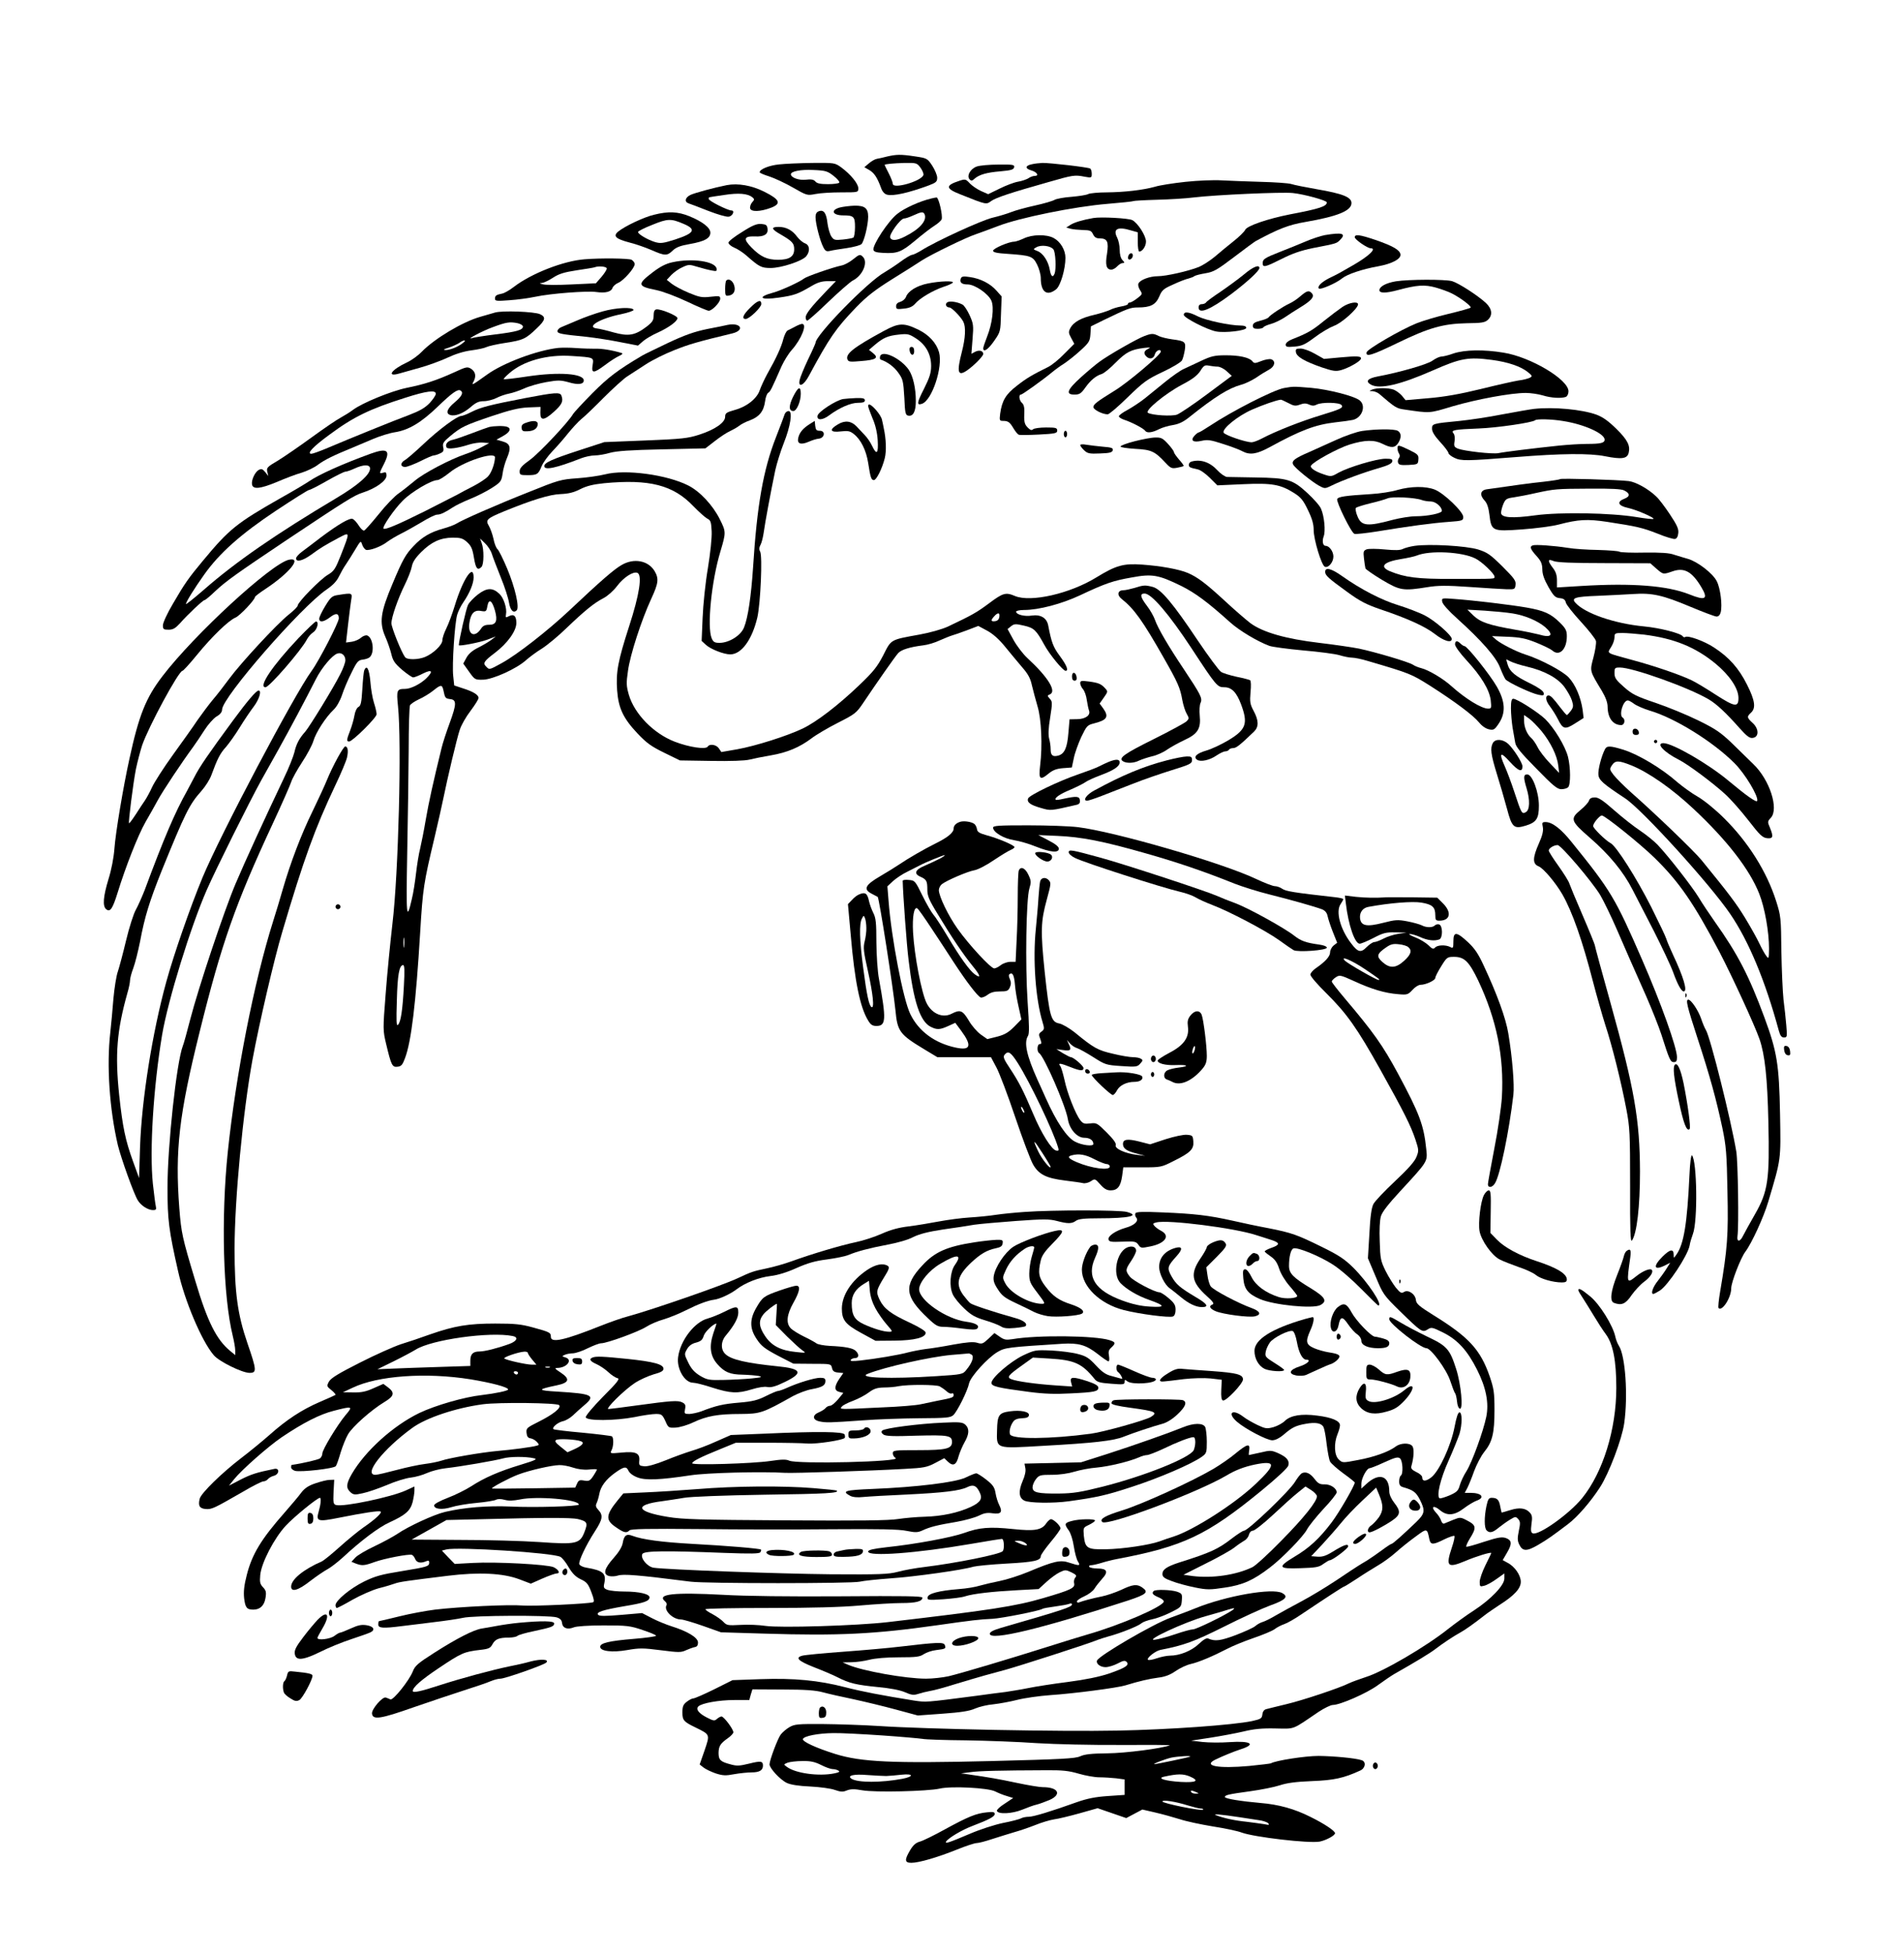 <?xml version="1.0" encoding="UTF-8" standalone="yes"?>
<svg version="1.0" xmlns="http://www.w3.org/2000/svg" width="306.241mm" height="314.122mm" viewBox="0 0 1158 1188" preserveAspectRatio="xMidYMid meet">
  <g transform="translate(0,1188) scale(0.1,-0.1)" fill="#000000" stroke="none">
    <path d="M5395 10928 c-22 -6 -50 -12 -62 -14 -12 -2 -34 -15 -49 -28 l-27
-23 31 -18 c30 -18 48 -46 72 -112 7 -19 21 -34 35 -37 38 -10 131 11 253 56
45 17 52 23 52 47 0 15 -14 48 -30 73 -30 45 -32 46 -106 57 -85 13 -113 12
-169 -1z m204 -69 c12 -17 20 -37 17 -44 -14 -38 -186 -87 -186 -53 0 8 -11
37 -25 64 -14 27 -25 50 -25 51 0 5 54 10 121 12 73 1 76 0 98 -30z"/>
    <path d="M4738 10880 c-60 -6 -118 -29 -118 -48 0 -4 26 -15 58 -25 31 -10 96
-40 143 -67 86 -49 87 -50 139 -40 29 6 99 10 156 10 104 0 104 0 104 25 0 28
-47 85 -104 127 -39 28 -41 28 -175 27 -75 -1 -166 -5 -203 -9z m332 -70 c22
-17 38 -36 34 -41 -3 -5 -34 -9 -68 -9 -46 0 -67 4 -77 16 -10 12 -25 15 -58
11 -43 -5 -91 13 -91 33 0 18 60 30 137 26 75 -3 86 -7 123 -36z"/>
    <path d="M6276 10881 c-41 -8 -43 -26 -5 -37 36 -10 51 -34 22 -34 -10 0 -27
-6 -38 -14 -11 -7 -39 -17 -63 -21 -24 -4 -74 -23 -112 -42 l-70 -34 -43 19
c-24 11 -55 32 -69 47 -24 26 -28 27 -64 15 -86 -28 -84 -47 9 -83 157 -63
155 -62 185 -40 29 21 120 51 347 115 153 44 161 45 223 33 40 -7 42 -7 42 18
0 14 -4 29 -10 32 -13 8 -246 35 -290 34 -19 -1 -48 -4 -64 -8z"/>
    <path d="M5940 10867 c-39 -14 -63 -58 -42 -79 9 -9 16 -8 29 5 29 25 73 38
158 45 65 6 80 10 83 25 3 15 -6 17 -95 16 -54 0 -114 -5 -133 -12z"/>
    <path d="M7210 10774 c-74 -8 -158 -21 -186 -30 -73 -20 -184 -33 -292 -34
-51 0 -102 -5 -113 -10 -10 -6 -56 -13 -101 -17 -46 -3 -92 -12 -103 -18 -11
-7 -65 -23 -120 -35 -55 -12 -120 -30 -145 -40 -25 -10 -75 -25 -113 -34 -65
-15 -347 -144 -435 -200 -23 -14 -48 -26 -55 -26 -7 0 -40 -19 -72 -43 -33
-24 -76 -52 -95 -63 -100 -55 -420 -382 -420 -429 0 -3 -20 -49 -46 -102 -25
-53 -48 -109 -51 -125 -10 -49 26 -32 57 27 125 232 163 287 287 416 65 67
114 105 216 169 73 45 155 97 182 115 59 38 271 141 329 160 23 8 84 30 136
50 127 50 467 119 665 135 83 7 153 14 158 17 4 2 69 6 145 8 75 2 175 8 222
14 132 16 538 34 603 27 68 -7 207 -45 207 -57 0 -24 -45 -39 -225 -73 -136
-27 -258 -69 -271 -93 -5 -12 -38 -44 -71 -70 -33 -26 -85 -69 -114 -94 -30
-25 -74 -53 -98 -63 -66 -26 -200 -56 -249 -56 -50 0 -110 -23 -118 -45 -4 -8
1 -26 10 -40 15 -23 15 -25 -18 -50 -18 -14 -38 -25 -44 -25 -7 0 -12 -4 -12
-9 0 -5 -18 -11 -41 -15 -23 -4 -53 -13 -68 -21 -15 -7 -58 -21 -96 -30 -79
-18 -126 -44 -145 -80 -12 -23 -12 -30 5 -61 l19 -35 -60 -60 c-32 -34 -77
-70 -99 -81 -97 -48 -130 -67 -190 -114 -68 -52 -91 -91 -102 -170 -5 -41 -4
-44 18 -44 31 0 41 -8 64 -47 11 -18 24 -34 31 -37 7 -3 62 -2 123 1 99 5 111
8 111 24 0 17 -9 19 -68 19 -37 0 -73 -5 -79 -11 -8 -8 -17 -5 -32 10 -21 21
-24 36 -21 102 1 22 -5 41 -14 48 -17 14 -22 51 -7 51 9 0 128 85 190 136 18
15 52 40 75 54 22 15 67 50 98 79 52 47 57 56 60 99 l3 47 75 37 c149 72 165
78 211 78 76 0 108 16 130 67 16 39 26 47 85 73 36 17 78 33 93 36 14 4 31 10
36 15 6 4 36 12 67 17 49 8 70 20 173 98 64 49 124 93 133 98 137 74 201 99
302 116 196 34 280 68 280 115 0 36 -53 57 -210 84 -69 12 -139 26 -157 32
-17 5 -100 11 -185 13 -84 2 -191 7 -238 9 -47 3 -146 -1 -220 -9z"/>
    <path d="M4420 10754 c-72 -14 -198 -48 -222 -60 -32 -16 -37 -42 -10 -51 9
-3 63 -23 118 -45 56 -22 112 -38 125 -36 25 3 40 38 17 38 -22 0 -138 58
-138 70 0 5 1 10 3 10 1 1 42 7 90 14 90 14 144 9 173 -14 13 -11 13 -15 -2
-31 -8 -9 -14 -26 -12 -36 5 -23 62 -21 126 3 66 25 56 50 -40 98 -76 38 -159
53 -228 40z"/>
    <path d="M5665 10673 c-69 -16 -165 -59 -208 -94 -54 -42 -150 -188 -145 -218
2 -12 17 -17 58 -19 87 -5 111 4 195 74 44 37 97 78 118 91 21 13 41 31 44 39
8 22 -18 134 -31 133 -6 -1 -20 -3 -31 -6z m-41 -98 c14 -38 -31 -89 -121
-134 -49 -25 -81 -27 -89 -6 -8 19 62 115 84 116 10 0 35 9 57 19 50 23 61 24
69 5z"/>
    <path d="M5108 10618 c-59 -16 -45 -48 20 -48 65 0 72 -8 72 -71 0 -32 -5 -61
-10 -64 -6 -4 -35 -9 -64 -12 -49 -5 -55 -3 -70 19 -9 14 -19 49 -23 77 -7 64
-22 86 -51 77 -16 -6 -22 -15 -22 -38 0 -38 27 -143 47 -181 12 -24 19 -28 41
-23 15 4 61 11 102 17 41 6 81 17 89 24 16 15 41 116 41 167 0 52 -21 68 -83
67 -29 -1 -69 -6 -89 -11z"/>
    <path d="M3978 10574 c-61 -14 -177 -69 -218 -102 -34 -28 -16 -45 68 -67 37
-9 97 -30 134 -46 82 -36 95 -36 129 -3 21 20 47 30 105 40 90 16 124 35 124
69 0 30 -47 67 -128 100 -69 28 -127 31 -214 9z m178 -55 c81 -34 68 -57 -51
-96 -73 -23 -88 -25 -122 -15 -45 14 -103 48 -103 61 0 5 39 25 88 44 93 38
113 38 188 6z"/>
    <path d="M6650 10554 c-68 -12 -117 -27 -140 -42 l-25 -16 25 -7 c14 -4 48 -7
76 -8 44 -1 52 -4 62 -26 9 -18 19 -25 41 -25 46 0 55 -20 44 -93 -12 -68 -4
-97 26 -97 10 0 26 9 36 20 10 11 25 20 33 20 13 0 13 3 -1 18 -11 11 -17 36
-17 63 0 24 -7 57 -15 73 -28 54 2 70 86 44 l39 -11 0 -59 c0 -32 4 -58 9 -58
19 0 41 32 41 61 0 35 -50 113 -83 130 -22 12 -191 21 -237 13z"/>
    <path d="M4513 10469 c-46 -28 -83 -57 -83 -65 0 -8 16 -22 35 -30 20 -8 52
-29 73 -47 79 -70 92 -77 149 -77 65 0 191 42 216 71 25 31 22 68 -7 79 -14 5
-35 23 -48 40 -29 40 -67 60 -113 60 -48 0 -44 -14 13 -46 70 -41 82 -53 82
-90 0 -45 -30 -64 -98 -64 -67 0 -106 18 -162 75 -51 52 -46 69 20 67 57 -3
82 13 78 46 -3 23 -8 27 -38 30 -27 2 -53 -8 -117 -49z"/>
    <path d="M8058 10450 c-26 -5 -78 -22 -115 -38 -38 -16 -106 -44 -153 -62 -99
-39 -110 -46 -110 -71 0 -28 15 -24 115 26 65 33 117 51 190 66 145 28 144 28
165 49 40 40 15 48 -92 30z"/>
    <path d="M6225 10429 c-22 -10 -48 -19 -57 -19 -32 0 -128 -41 -128 -55 0 -10
24 -15 88 -19 142 -10 154 -14 180 -66 12 -24 22 -61 22 -81 0 -85 37 -113 93
-69 27 21 57 123 57 192 0 47 -30 98 -71 120 -44 24 -131 23 -184 -3z m182
-66 c13 -17 18 -119 7 -147 -10 -27 -22 -18 -29 22 -9 53 -41 102 -75 115 -28
11 -28 11 -7 23 29 17 88 9 104 -13z"/>
    <path d="M8240 10437 c0 -14 77 -67 97 -67 39 0 -11 -48 -109 -104 -85 -49
-86 -50 -142 -77 -48 -24 -76 -52 -64 -64 9 -9 108 34 141 62 31 25 122 56
218 73 87 16 141 45 137 73 -4 27 -46 51 -153 88 -95 32 -125 36 -125 16z"/>
    <path d="M6863 10325 c-3 -9 -3 -18 0 -21 9 -9 27 6 27 22 0 19 -19 18 -27 -1z"/>
    <path d="M5186 10301 c-20 -16 -51 -33 -69 -36 -56 -12 -211 -66 -227 -79 -23
-19 -140 -73 -185 -85 -104 -28 -83 -48 32 -31 92 13 115 21 198 70 37 22 63
30 100 30 l49 0 -60 -62 c-91 -95 -124 -137 -124 -158 0 -11 4 -20 10 -20 5 0
63 51 128 114 65 62 132 121 149 130 60 30 94 111 61 144 -17 17 -21 16 -62
-17z"/>
    <path d="M3555 10303 c-129 -10 -323 -86 -429 -167 -27 -21 -60 -40 -74 -42
-34 -7 -42 -12 -42 -31 0 -14 11 -15 88 -9 48 3 118 13 157 21 92 20 317 37
371 29 56 -8 91 1 99 25 3 10 19 24 35 31 33 14 100 90 100 114 0 8 -9 20 -19
26 -18 9 -189 11 -286 3z m135 -56 c0 -8 -15 -31 -33 -52 l-33 -38 -149 -7
c-82 -4 -160 -4 -175 1 -21 6 -22 7 -4 8 11 1 41 15 67 32 37 24 67 33 144 45
54 8 103 16 108 18 25 10 75 5 75 -7z"/>
    <path d="M4090 10285 c-39 -8 -74 -26 -119 -60 -97 -74 -96 -86 19 -109 43 -9
122 -39 190 -71 63 -30 122 -55 130 -55 21 0 70 51 70 73 0 17 -5 18 -59 12
-51 -6 -67 -3 -132 24 -41 17 -87 42 -104 55 l-30 24 28 30 c16 16 46 38 68
47 36 17 42 17 91 2 29 -9 68 -19 86 -22 29 -6 33 -4 30 11 -8 45 -149 65
-268 39z"/>
    <path d="M7565 10210 c-33 -27 -97 -74 -141 -104 -45 -30 -85 -59 -88 -65 -4
-6 -16 -11 -27 -11 -12 0 -19 -7 -19 -20 0 -43 71 -14 198 81 98 74 172 142
172 159 0 23 -40 7 -95 -40z"/>
    <path d="M5844 10187 c-9 -25 4 -37 42 -37 43 0 127 -58 144 -100 17 -41 5
-138 -26 -216 -13 -33 -24 -66 -24 -72 0 -28 30 -8 66 44 39 56 39 58 42 164
l4 107 -32 36 c-37 42 -97 73 -162 82 -38 6 -49 4 -54 -8z"/>
    <path d="M4417 10174 c-4 -4 -7 -27 -7 -51 0 -40 2 -44 21 -41 32 4 45 31 33
65 -9 27 -33 41 -47 27z"/>
    <path d="M8490 10169 c-60 -10 -100 -32 -100 -54 0 -19 38 -19 110 0 118 32
165 35 233 16 35 -10 79 -26 98 -36 53 -27 119 -77 114 -86 -3 -4 -64 -21
-135 -38 -72 -17 -158 -43 -193 -57 -97 -39 -302 -158 -305 -177 -6 -30 31
-19 190 58 190 92 276 116 419 119 90 1 110 4 128 20 31 28 27 67 -11 103 -51
47 -166 121 -206 133 -44 12 -265 11 -342 -1z"/>
    <path d="M5644 10156 c-67 -13 -121 -46 -134 -82 -5 -13 -21 -26 -35 -30 -16
-4 -25 -13 -25 -26 0 -19 5 -20 47 -15 33 3 53 12 68 29 28 34 110 82 172 103
29 9 55 21 58 26 8 12 -76 10 -151 -5z"/>
    <path d="M7910 10079 c-19 -17 -49 -37 -67 -45 -36 -16 -120 -71 -128 -85 -4
-5 -26 -14 -51 -20 -32 -8 -44 -16 -44 -30 0 -14 7 -19 29 -19 17 0 33 4 36
10 3 5 24 14 46 20 22 6 59 24 82 39 23 16 65 43 93 60 71 43 90 66 74 86 -18
21 -30 18 -70 -16z"/>
    <path d="M4562 10008 c-43 -42 -53 -68 -27 -68 22 0 95 70 95 91 0 30 -23 22
-68 -23z"/>
    <path d="M5761 10041 c-15 -10 -7 -31 13 -31 14 0 69 -56 85 -87 16 -32 13
-98 -9 -183 -32 -124 -25 -151 30 -114 41 28 100 87 100 101 0 20 -25 26 -50
13 l-22 -12 7 90 c7 83 5 94 -18 145 -14 30 -33 60 -44 65 -30 16 -77 23 -92
13z"/>
    <path d="M8165 10013 c-22 -15 -74 -54 -115 -87 -70 -57 -96 -72 -192 -110
-23 -9 -38 -22 -38 -32 0 -14 8 -16 54 -12 45 4 63 12 122 56 38 29 91 60 117
70 47 16 147 106 147 131 0 20 -55 11 -95 -16z"/>
    <path d="M3665 9986 c-44 -12 -114 -37 -155 -55 -41 -17 -85 -36 -97 -41 -13
-5 -23 -16 -23 -24 0 -15 21 -19 180 -35 52 -6 143 -20 202 -32 l108 -21 32
28 c18 15 58 38 88 51 66 30 120 69 120 88 0 15 -104 58 -129 53 -11 -2 -16
-14 -16 -38 0 -28 -7 -39 -43 -67 -70 -53 -109 -60 -200 -35 -42 12 -88 23
-101 24 -71 8 17 61 146 87 43 9 77 21 76 26 -5 19 -107 14 -188 -9z"/>
    <path d="M3010 9979 c-19 -6 -60 -17 -90 -26 -108 -31 -277 -132 -355 -212
-22 -23 -62 -52 -90 -65 -95 -44 -128 -91 -48 -68 21 6 79 22 128 36 50 14
124 41 165 60 49 23 100 39 146 45 39 5 81 14 92 20 12 6 65 18 118 26 104 16
121 23 189 89 52 49 56 68 19 85 -35 16 -230 23 -274 10z m139 -65 c17 -4 31
-13 31 -20 0 -21 -38 -32 -168 -48 -65 -8 -126 -18 -137 -21 -55 -18 59 43
124 66 81 30 101 33 150 23z m-334 -120 c-29 -24 -81 -44 -107 -43 -16 1 -10
5 19 14 24 8 53 21 65 29 29 21 49 20 23 0z"/>
    <path d="M7200 9965 c0 -18 143 -91 197 -101 54 -10 183 5 183 22 0 9 -11 14
-34 14 -65 0 -210 31 -259 55 -56 29 -87 32 -87 10z"/>
    <path d="M4425 9904 c-11 -3 -66 -14 -123 -25 -78 -16 -136 -36 -240 -85 -75
-36 -146 -70 -157 -77 -150 -89 -204 -130 -302 -228 -59 -60 -112 -117 -118
-127 -26 -47 -204 -236 -261 -278 -48 -34 -64 -52 -64 -70 0 -22 4 -24 48 -24
58 0 66 5 86 55 9 22 39 63 65 90 27 28 70 77 96 110 27 33 62 71 79 85 18 14
79 72 136 130 58 58 123 117 145 131 22 14 72 47 111 72 39 26 118 65 174 87
89 36 146 52 353 102 79 19 53 68 -28 52z"/>
    <path d="M4835 9893 c-16 -9 -37 -19 -45 -23 -8 -4 -19 -27 -26 -52 -12 -48
-42 -114 -98 -213 -18 -33 -38 -77 -45 -97 -17 -52 -78 -101 -151 -121 -53
-15 -60 -20 -60 -42 0 -35 -62 -78 -158 -109 -69 -22 -103 -26 -327 -35 l-250
-10 -150 -49 c-169 -55 -215 -76 -215 -97 0 -27 72 -12 222 47 26 10 64 18 85
18 21 0 63 7 93 16 41 11 123 17 317 21 l263 6 57 44 c32 25 74 53 93 61 19 9
44 23 55 32 11 9 41 25 67 34 56 21 83 55 91 115 3 25 12 48 19 52 13 7 21 24
82 163 15 32 42 76 61 97 59 66 96 159 63 159 -7 0 -26 -8 -43 -17z"/>
    <path d="M5375 9867 c-182 -99 -234 -139 -221 -173 6 -15 16 -16 83 -10 91 7
109 19 73 48 l-25 20 35 30 c52 44 80 56 146 63 54 6 63 4 106 -24 59 -38 91
-96 91 -167 0 -41 -9 -70 -43 -138 -44 -86 -46 -103 -13 -92 61 20 129 224
104 314 -16 56 -61 105 -124 136 -90 44 -120 43 -212 -7z"/>
    <path d="M6960 9836 c-42 -15 -219 -116 -274 -157 -21 -15 -72 -58 -112 -94
-84 -76 -95 -105 -39 -105 29 0 40 6 64 40 34 48 66 74 101 85 14 4 53 36 87
71 63 63 92 78 173 88 38 4 41 3 23 -6 -26 -12 -29 -28 -11 -46 20 -20 45 -14
52 13 6 23 36 36 36 16 0 -19 -199 -187 -279 -236 -110 -68 -131 -84 -131
-101 0 -16 56 -44 87 -44 9 0 64 47 122 104 97 94 116 108 213 154 58 27 111
59 117 70 6 11 13 39 17 62 8 51 1 56 -76 66 -30 4 -67 13 -82 20 -33 17 -43
17 -88 0z"/>
    <path d="M3395 9764 c-127 -14 -335 -91 -434 -163 -92 -66 -95 -67 -82 -43 18
33 13 60 -13 78 -24 15 -29 14 -105 -21 -108 -49 -179 -72 -288 -94 -96 -20
-271 -92 -327 -134 -17 -13 -49 -33 -71 -45 -22 -11 -103 -66 -180 -122 -77
-56 -170 -120 -208 -143 -62 -36 -68 -43 -62 -66 l6 -26 -19 24 c-16 19 -22
21 -39 13 -23 -13 -46 -62 -41 -89 6 -31 51 -26 150 15 51 22 119 48 152 57
32 10 77 31 100 49 39 29 91 55 211 104 28 12 83 35 123 52 40 17 100 36 133
41 84 13 160 59 259 154 88 85 123 110 140 100 20 -12 9 -35 -35 -72 -47 -39
-57 -68 -27 -77 29 -10 80 10 124 48 32 28 50 36 80 36 21 0 56 9 76 19 21 11
56 23 77 27 22 4 63 18 92 31 30 14 90 31 135 39 73 13 88 12 136 -1 57 -17
92 -13 92 11 0 42 -150 53 -339 25 -79 -12 -146 -20 -148 -17 -2 2 13 18 34
36 85 75 230 115 378 105 139 -9 136 -8 129 -55 -9 -53 6 -52 77 1 30 23 68
47 84 54 20 9 25 15 15 18 -56 17 -123 28 -161 26 -24 0 -75 1 -114 4 -38 3
-88 3 -110 1z m-745 -279 c0 -9 -17 -34 -37 -56 -29 -30 -60 -48 -128 -74 -87
-32 -353 -140 -504 -204 -41 -17 -80 -31 -88 -31 -30 0 10 43 110 116 147 109
244 156 462 225 131 42 185 48 185 24z"/>
    <path d="M5532 9748 c5 -32 28 -35 28 -4 0 17 -5 26 -16 26 -10 0 -14 -7 -12
-22z"/>
    <path d="M7882 9738 c4 -28 55 -57 159 -93 66 -22 83 -25 116 -16 46 13 115
52 120 68 6 17 -20 19 -127 9 l-97 -9 -55 31 c-31 18 -70 32 -87 32 -28 0 -32
-3 -29 -22z"/>
    <path d="M8840 9730 c-30 -11 -64 -19 -76 -19 -11 -1 -34 -12 -52 -25 -30 -22
-199 -71 -334 -96 -61 -12 -75 -30 -39 -50 54 -29 178 0 376 87 170 75 216 83
359 64 99 -13 177 -40 220 -75 27 -22 27 -25 10 -34 -11 -5 -40 -13 -67 -16
-26 -4 -129 -27 -230 -52 -127 -31 -223 -48 -320 -56 l-138 -12 -22 27 c-12
14 -35 31 -50 37 -34 12 -104 12 -132 0 -19 -8 -19 -9 3 -9 12 -1 30 -8 40
-16 99 -85 105 -89 155 -96 158 -23 147 -24 293 20 148 43 354 81 444 81 30 0
77 -7 104 -15 51 -16 113 -19 140 -9 9 4 16 18 16 34 0 72 -231 209 -395 235
-120 20 -236 18 -305 -5z"/>
    <path d="M5353 9714 c-3 -10 -2 -19 3 -21 42 -14 83 -45 108 -81 28 -39 30
-51 36 -150 4 -95 7 -107 24 -110 30 -6 46 26 46 89 0 78 -17 151 -43 190 -48
69 -159 122 -174 83z"/>
    <path d="M7305 9685 c-38 -18 -86 -40 -105 -49 -19 -8 -69 -43 -110 -76 -41
-33 -98 -80 -127 -103 -29 -23 -76 -54 -105 -70 -29 -15 -53 -33 -53 -39 0 -6
16 -16 35 -22 43 -14 116 -52 125 -66 10 -15 42 -12 83 9 21 11 60 22 87 26
35 6 63 19 100 49 155 124 238 175 314 196 24 6 65 26 91 43 26 18 62 40 79
49 35 19 42 53 12 63 -10 3 -38 -2 -60 -11 -38 -15 -43 -15 -54 -1 -18 23 -83
37 -167 36 -63 0 -86 -6 -145 -34z m101 -35 c13 0 38 -12 55 -28 l31 -28 -152
-113 c-83 -62 -165 -117 -182 -123 -31 -11 -150 -4 -176 11 -22 12 102 115
205 170 65 34 94 56 113 84 21 34 28 38 53 33 16 -3 40 -6 53 -6z"/>
    <path d="M7810 9520 c-63 -11 -318 -141 -453 -231 -32 -21 -62 -39 -66 -39 -4
0 -16 -9 -26 -20 -27 -30 -8 -43 44 -31 36 8 56 5 129 -19 48 -15 101 -35 117
-44 47 -25 87 -19 167 24 188 103 278 137 398 151 47 5 95 12 108 15 55 12 82
83 44 117 -29 27 -189 68 -297 78 -113 9 -105 9 -165 -1z m25 -91 c34 -18 44
-20 71 -10 24 9 38 9 57 0 18 -8 30 -8 45 0 30 16 137 14 151 -2 14 -17 -3
-25 -124 -62 -122 -37 -275 -97 -362 -143 -23 -12 -50 -22 -60 -22 -37 0 -165
44 -171 59 -9 24 87 102 174 140 64 28 146 57 174 60 3 1 23 -9 45 -20z"/>
    <path d="M4823 9466 c-27 -55 -26 -86 2 -86 20 0 45 58 45 105 0 50 -16 43
-47 -19z"/>
    <path d="M3195 9459 c-218 -42 -271 -56 -327 -84 -27 -14 -56 -25 -63 -25 -25
0 -136 -82 -229 -170 -51 -48 -103 -93 -115 -99 -28 -16 -27 -41 2 -41 13 0
54 16 93 35 38 19 74 35 81 35 7 0 24 5 38 12 21 9 25 16 20 38 -5 23 1 33 42
67 68 57 91 67 253 122 111 37 163 50 221 53 l76 3 -1 -35 c-1 -50 22 -49 82
5 50 45 59 65 46 99 -8 22 -40 19 -219 -15z"/>
    <path d="M5128 9453 c-43 -7 -153 -78 -156 -102 -5 -29 30 -28 71 3 62 46 131
76 174 76 32 0 43 4 43 15 0 12 -12 15 -52 14 -29 -1 -65 -4 -80 -6z"/>
    <path d="M5280 9410 c0 -6 12 -39 26 -73 18 -40 29 -88 32 -134 5 -82 -6 -94
-34 -35 -9 20 -30 51 -46 67 -16 17 -38 40 -49 52 -32 33 -70 38 -113 12 -55
-32 -48 -51 17 -43 44 5 56 3 80 -16 43 -34 75 -99 87 -175 14 -91 19 -105 35
-105 15 0 50 69 66 133 11 44 8 119 -6 182 -3 17 -8 40 -11 52 -2 13 -18 38
-35 58 -31 35 -49 44 -49 25z"/>
    <path d="M9330 9393 c-19 -2 -105 -17 -191 -33 -85 -17 -202 -34 -260 -40
-167 -16 -169 -17 -169 -48 0 -18 16 -44 50 -81 28 -30 50 -60 50 -67 0 -6 17
-20 37 -29 39 -19 73 -19 373 5 274 22 449 24 543 5 101 -20 134 -15 143 20
11 44 -6 79 -74 146 -49 48 -82 72 -122 87 -89 32 -259 48 -380 35z m179 -74
c127 -20 251 -76 251 -113 0 -20 -23 -26 -108 -26 -42 0 -117 -5 -167 -10
-155 -16 -339 -39 -371 -46 -36 -7 -205 12 -246 27 -23 10 -26 15 -21 45 3 20
1 40 -7 49 -16 19 4 23 155 29 110 4 328 36 342 50 10 9 102 7 172 -5z"/>
    <path d="M4773 9363 c-3 -10 -27 -74 -54 -143 -77 -197 -115 -411 -139 -790
-12 -179 -31 -307 -55 -366 -19 -49 -91 -94 -149 -94 -30 0 -38 5 -48 28 -29
70 -1 348 53 527 35 118 35 120 -4 198 -42 84 -120 168 -191 204 -130 66 -382
100 -506 68 -36 -9 -112 -20 -170 -24 -100 -7 -114 -11 -295 -84 -192 -76
-402 -168 -440 -192 -11 -7 -47 -21 -80 -30 -77 -21 -130 -52 -181 -107 -47
-49 -66 -82 -127 -228 -74 -175 -82 -236 -44 -323 13 -29 29 -75 36 -103 10
-43 21 -59 66 -98 30 -25 60 -46 68 -46 7 0 35 11 60 24 54 27 63 14 20 -29
-36 -35 -95 -65 -130 -65 -50 0 -53 -7 -43 -105 23 -221 3 -1017 -34 -1325
-13 -113 -32 -304 -41 -425 -17 -217 -17 -221 3 -305 31 -130 37 -142 69 -138
23 2 31 12 46 53 38 101 66 334 92 765 16 266 21 298 87 575 22 94 46 199 53
235 26 128 84 373 101 422 9 28 38 79 65 114 27 36 49 71 49 79 0 19 -33 39
-97 59 l-51 17 -6 57 c-8 67 9 321 24 373 6 20 22 54 37 75 39 57 63 115 63
152 0 88 -66 -11 -115 -173 -15 -49 -38 -111 -51 -137 -13 -26 -24 -58 -24
-72 0 -28 -55 -81 -106 -102 -42 -17 -108 -18 -121 -1 -22 29 -83 181 -83 206
0 37 40 151 82 236 19 39 38 87 42 109 5 27 21 52 57 88 62 62 117 87 191 88
49 0 62 -4 88 -27 25 -23 33 -40 42 -95 11 -67 22 -80 46 -56 15 15 16 107 1
145 l-10 28 30 -29 c17 -16 36 -45 42 -65 6 -20 31 -84 54 -142 24 -58 46
-127 50 -153 8 -48 27 -68 47 -48 18 18 -10 139 -58 254 -25 59 -51 112 -59
118 -7 6 -19 34 -24 62 -6 28 -19 63 -28 79 -22 37 -14 45 92 89 172 70 279
103 345 105 48 2 80 10 119 30 40 20 78 29 145 36 275 26 420 -11 542 -139 34
-35 72 -69 85 -76 21 -10 24 -20 27 -77 2 -38 -8 -133 -23 -225 -15 -87 -29
-223 -32 -301 l-6 -141 26 -24 c28 -26 109 -58 148 -58 68 0 133 89 165 225
19 85 32 373 17 400 -7 12 -7 25 3 43 7 13 15 48 19 76 7 53 43 248 70 376 9
41 32 115 51 163 42 105 56 197 30 197 -9 0 -19 -8 -23 -17z m-2077 -1680 c10
-49 12 -51 41 -55 40 -4 40 -29 -2 -144 -20 -54 -43 -124 -50 -154 -50 -204
-78 -330 -96 -435 -11 -66 -27 -145 -34 -175 -8 -30 -19 -98 -25 -150 -6 -52
-17 -124 -26 -159 -32 -140 -35 -106 -28 274 4 204 8 487 9 630 0 143 4 267 8
275 4 8 29 25 55 37 27 12 66 36 87 53 46 37 53 37 61 3z m-239 -1560 c-2 -16
-4 -5 -4 22 0 28 2 40 4 28 2 -13 2 -35 0 -50z m-1 -237 c-8 -151 -19 -223
-36 -239 -10 -10 -11 20 -7 148 4 157 15 215 38 215 9 0 10 -32 5 -124z"/>
    <path d="M3197 9308 c-21 -7 -27 -16 -25 -32 2 -17 9 -21 36 -19 39 1 62 18
62 44 0 21 -27 24 -73 7z"/>
    <path d="M4925 9301 c-40 -25 -62 -50 -70 -83 -9 -37 14 -46 63 -25 20 9 48
18 62 19 36 4 42 48 6 48 -20 0 -25 5 -28 30 l-3 30 -30 -19z"/>
    <path d="M2975 9283 c-11 -3 -58 -20 -105 -38 -47 -18 -99 -36 -117 -40 -31
-6 -49 -28 -37 -47 8 -12 69 -4 136 18 26 8 64 14 85 12 l38 -3 -45 -24 c-25
-14 -70 -33 -100 -43 -96 -33 -254 -116 -309 -163 -30 -25 -73 -59 -97 -76
-24 -16 -79 -73 -121 -126 -43 -53 -83 -98 -89 -100 -7 -2 -21 12 -33 31 -12
19 -29 37 -37 40 -19 7 -87 -33 -194 -113 -41 -32 -92 -70 -112 -85 -21 -15
-38 -34 -38 -42 0 -25 41 -15 93 23 53 39 81 56 159 98 79 42 78 46 20 -103
-33 -83 -41 -95 -77 -117 -46 -26 -185 -168 -185 -188 0 -7 -25 -32 -57 -57
-71 -57 -289 -292 -361 -390 -30 -41 -75 -99 -100 -128 -24 -29 -65 -84 -91
-121 -25 -38 -93 -133 -150 -212 -57 -79 -114 -168 -127 -197 -13 -29 -33 -65
-43 -80 -10 -15 -36 -53 -56 -85 -21 -32 -39 -56 -41 -54 -5 5 25 244 42 330
9 43 26 108 38 145 40 115 222 452 245 452 5 0 45 44 89 98 90 110 192 209
234 226 26 11 118 108 118 125 0 4 30 27 67 51 144 96 221 192 141 176 -106
-21 -579 -457 -771 -709 -101 -132 -143 -237 -201 -504 -37 -168 -84 -447 -91
-546 -4 -53 -18 -127 -36 -184 -32 -106 -37 -164 -14 -183 24 -20 39 2 70 102
48 156 124 349 169 428 24 41 58 102 76 135 31 57 147 231 214 322 17 23 48
70 70 104 21 33 54 70 72 81 23 13 34 28 34 42 0 74 484 629 638 732 36 25 60
50 73 78 11 22 29 55 42 73 12 17 37 58 56 89 34 57 35 57 43 32 5 -15 16 -29
23 -32 20 -7 92 19 129 48 17 13 56 36 86 51 30 15 87 47 127 71 39 24 80 44
91 44 21 0 48 13 95 44 16 11 63 34 105 51 43 17 103 48 134 68 53 34 57 40
64 84 3 27 15 69 26 95 28 65 22 90 -25 103 l-38 11 40 22 c43 24 52 46 25 56
-18 7 -78 6 -109 -1z m35 -185 c-1 -37 -21 -93 -42 -115 -12 -14 -52 -40 -88
-59 -36 -18 -81 -42 -100 -53 -19 -10 -109 -56 -198 -101 -165 -82 -241 -114
-250 -105 -10 9 65 118 118 171 53 53 173 124 210 124 10 0 42 20 73 45 81 67
278 132 277 93z"/>
    <path d="M8286 9259 c-34 -5 -103 -29 -160 -55 -56 -25 -129 -58 -162 -73 -91
-39 -111 -55 -98 -78 14 -23 114 -104 158 -128 34 -18 35 -18 78 3 58 29 196
80 288 106 52 15 76 27 78 39 3 14 -4 17 -41 17 -54 0 -224 -51 -286 -85 -43
-25 -46 -25 -90 -10 -54 18 -85 40 -77 53 15 25 164 106 234 128 94 29 151 30
202 4 52 -26 74 -25 94 5 21 33 20 62 -3 75 -23 12 -130 11 -215 -1z"/>
    <path d="M6470 9240 c0 -11 5 -20 10 -20 6 0 10 9 10 20 0 11 -4 20 -10 20 -5
0 -10 -9 -10 -20z"/>
    <path d="M6900 9196 c-47 -12 -85 -26 -85 -32 0 -5 41 -11 90 -14 98 -5 119
-15 184 -85 31 -33 38 -36 70 -30 20 4 38 8 40 11 2 2 -10 19 -28 39 -17 20
-31 40 -31 45 0 6 -16 28 -36 50 -32 35 -42 40 -78 39 -22 0 -79 -11 -126 -23z"/>
    <path d="M6570 9173 c0 -5 11 -20 24 -32 20 -19 32 -22 97 -19 59 2 74 6 77
20 3 13 -8 17 -60 21 -35 3 -80 9 -100 12 -22 4 -38 3 -38 -2z"/>
    <path d="M8500 9153 c0 -10 4 -25 10 -33 5 -9 5 -19 -2 -27 -5 -7 -8 -20 -4
-28 4 -13 18 -15 63 -13 56 3 58 4 60 33 2 27 -2 32 -55 58 -67 32 -72 33 -72
10z"/>
    <path d="M2255 9121 c-171 -62 -316 -127 -377 -169 -24 -16 -101 -62 -173
-102 -267 -152 -312 -188 -472 -381 -86 -103 -112 -140 -182 -261 -34 -57 -61
-116 -61 -131 0 -24 4 -27 34 -27 27 0 41 8 68 37 49 56 142 143 151 143 5 0
34 24 65 54 65 61 128 106 437 313 363 242 408 270 461 287 78 25 144 72 144
103 0 20 -4 23 -20 18 -26 -8 -25 -5 6 56 40 80 19 96 -81 60z m-5 -91 c0 -37
-73 -101 -204 -179 -368 -219 -613 -388 -808 -559 -60 -52 -108 -90 -108 -86
0 12 51 95 111 179 92 130 222 246 437 389 104 69 195 126 201 126 7 0 56 25
108 55 53 30 103 55 112 56 9 0 34 9 56 19 56 26 95 26 95 0z"/>
    <path d="M7248 9073 c-21 -5 -24 -32 -5 -37 6 -3 25 -7 42 -11 16 -3 49 -27
74 -52 l45 -45 156 7 c177 8 228 -1 313 -55 39 -25 54 -43 82 -102 26 -53 35
-86 35 -122 0 -57 48 -216 68 -223 22 -9 52 28 52 62 0 31 -25 65 -47 65 -17
0 -23 28 -12 58 12 31 4 121 -16 167 -6 17 -44 60 -83 96 -90 83 -119 92 -317
95 -82 1 -160 3 -172 3 -12 1 -39 19 -59 41 -45 49 -101 68 -156 53z"/>
    <path d="M9489 8966 c-3 -3 -48 -10 -100 -16 -79 -8 -187 -23 -346 -46 -40 -6
-45 -35 -12 -70 14 -15 23 -43 28 -84 12 -101 17 -103 198 -90 83 6 184 19
225 30 118 31 173 34 293 16 183 -28 216 -36 308 -72 48 -20 96 -34 105 -32
11 2 18 15 20 36 3 25 -8 49 -52 115 -30 45 -67 94 -83 108 -48 46 -124 88
-167 93 -65 8 -411 18 -417 12z m390 -69 c36 -18 37 -36 2 -50 -49 -18 -40
-43 20 -56 52 -11 164 -60 156 -67 -3 -3 -49 2 -103 11 -158 26 -464 31 -614
11 -144 -20 -210 -15 -210 15 0 11 6 35 14 54 13 30 20 34 63 40 26 4 86 15
133 26 117 25 122 26 330 27 129 1 192 -2 209 -11z"/>
    <path d="M8500 8900 c-36 -11 -108 -22 -160 -25 -161 -10 -201 -16 -207 -31
-6 -17 85 -204 105 -211 7 -3 71 4 140 15 187 31 336 51 435 58 83 6 87 8 87
30 0 31 -117 144 -173 166 -55 22 -146 21 -227 -2z m147 -61 c13 -5 38 -9 55
-9 29 0 67 -31 68 -57 0 -15 -86 -33 -159 -33 -32 0 -94 -10 -137 -21 -159
-43 -194 -39 -218 22 -10 23 -13 46 -9 50 5 5 44 17 88 28 44 10 91 24 105 30
28 12 167 5 207 -10z"/>
    <path d="M8604 8560 c-28 -4 -60 -13 -72 -19 -15 -8 -47 -9 -109 -3 -48 5 -98
5 -110 1 -20 -8 -22 -13 -17 -56 3 -26 7 -53 9 -60 2 -6 48 -38 101 -70 110
-65 127 -68 277 -44 62 10 113 11 255 1 97 -7 200 -13 227 -14 48 -1 50 0 53
28 3 24 -9 40 -80 111 -73 72 -91 85 -148 103 -72 22 -294 35 -386 22z m370
-77 c39 -19 116 -93 116 -110 0 -15 16 -14 -256 -14 -214 -1 -288 9 -381 47
-65 28 -37 57 70 74 37 6 79 15 94 21 80 33 277 23 357 -18z"/>
    <path d="M9323 8563 c-21 -7 -15 -23 22 -64 28 -31 35 -47 36 -82 0 -30 11
-61 37 -107 32 -56 42 -65 69 -68 23 -2 33 -9 37 -27 3 -13 44 -65 91 -116 47
-51 88 -103 92 -117 3 -13 -4 -58 -15 -100 -23 -86 -24 -80 51 -204 23 -39 35
-71 35 -97 1 -69 33 -111 83 -111 20 0 27 34 9 45 -25 15 2 105 31 105 6 0 22
-9 37 -20 14 -11 57 -30 96 -42 154 -45 385 -189 515 -319 64 -63 148 -203
139 -230 -4 -12 -64 30 -173 121 -124 104 -340 229 -397 230 -49 0 3 -55 92
-100 56 -28 205 -139 283 -210 33 -30 96 -101 141 -159 70 -91 87 -106 114
-109 37 -4 40 9 17 65 -15 34 -14 38 6 59 50 54 -7 231 -106 326 -27 27 -86
84 -130 127 -69 66 -99 87 -205 139 -69 34 -186 82 -260 107 -118 40 -142 52
-192 96 -49 43 -58 56 -58 85 0 32 2 34 33 34 78 0 417 -121 539 -193 48 -28
105 -81 189 -176 44 -49 61 -62 80 -59 39 5 38 56 -1 91 -35 32 -36 38 -10 62
31 28 25 74 -24 171 -50 100 -110 167 -201 226 -59 39 -157 74 -174 64 -5 -4
-12 -2 -16 4 -11 18 -139 51 -235 60 -180 17 -359 79 -417 143 -28 30 -3 38
133 43 71 3 168 8 217 11 117 8 181 -7 350 -78 77 -32 148 -59 158 -59 12 0
21 10 25 26 11 43 -2 147 -24 189 -24 48 -118 120 -176 136 -22 6 -60 18 -83
25 -30 11 -79 14 -180 13 -76 -2 -145 1 -152 5 -7 5 -66 9 -130 11 -64 1 -147
6 -186 13 -83 13 -195 21 -212 15z m433 -108 l282 -1 36 -32 c43 -37 41 -37
102 -16 69 23 116 -3 172 -97 44 -73 26 -84 -73 -44 -134 53 -347 70 -657 51
l-148 -9 0 43 c0 31 -7 53 -25 76 -33 43 -32 57 3 42 19 -9 113 -13 308 -13z
m244 -435 c182 -23 311 -75 434 -176 85 -70 139 -150 140 -207 1 -61 -21 -58
-139 18 -55 36 -120 75 -145 87 -73 35 -226 87 -359 123 -168 46 -156 39 -132
79 12 18 21 45 21 60 0 24 3 26 48 26 26 0 86 -5 132 -10z"/>
    <path d="M3781 8444 c-45 -25 -129 -98 -321 -279 -130 -122 -316 -267 -407
-317 -78 -43 -77 -43 -97 -22 -21 20 -13 33 52 82 77 58 132 134 132 183 0 44
-16 57 -48 40 -17 -9 -18 -7 -15 13 7 35 -14 100 -40 124 -41 39 -76 38 -130
-3 -26 -20 -53 -48 -61 -64 -11 -20 -56 -219 -56 -245 0 -8 126 16 172 33 l53
20 -29 -22 c-16 -12 -52 -33 -80 -47 -34 -17 -57 -37 -70 -61 l-19 -35 35 -49
c35 -49 36 -50 86 -49 60 2 202 66 260 118 20 18 64 51 97 71 33 21 101 77
150 125 112 107 167 152 225 182 25 13 61 45 82 73 40 53 98 91 124 81 31 -12
13 -132 -50 -325 -68 -211 -81 -278 -73 -390 8 -108 37 -170 125 -263 54 -57
83 -78 161 -116 l96 -47 190 -3 c116 -2 206 1 233 8 24 6 83 18 131 26 99 17
174 49 246 103 27 21 100 64 161 95 103 52 113 60 152 118 84 125 197 287 215
306 19 21 72 37 152 47 28 3 73 17 100 30 28 12 61 26 75 30 14 4 55 18 92 32
l68 26 54 -29 c35 -19 72 -52 107 -95 30 -37 76 -92 103 -124 38 -43 53 -70
62 -113 7 -31 23 -88 34 -127 24 -79 31 -240 16 -362 -10 -84 -1 -92 54 -46
24 19 46 28 86 31 l53 4 12 57 c6 31 27 88 45 128 33 68 37 73 77 83 80 20 93
40 57 91 l-22 30 26 37 c24 34 25 37 8 55 -24 27 -40 34 -99 42 -47 6 -53 5
-53 -11 0 -9 8 -26 17 -36 9 -10 20 -40 23 -66 4 -26 10 -54 13 -62 12 -29
-19 -53 -70 -54 l-48 -1 -7 -83 c-7 -91 -24 -128 -63 -138 -33 -8 -45 2 -45
39 0 18 -4 47 -9 64 -6 22 -5 63 6 128 14 90 14 98 -2 115 -16 18 -16 20 -1
26 45 17 -8 104 -136 222 -26 24 -64 74 -84 110 l-36 66 21 17 c19 15 27 16
78 4 62 -14 75 -27 124 -116 31 -58 114 -159 130 -159 20 0 7 33 -35 90 -41
55 -51 83 -71 187 -9 45 -46 67 -100 59 -43 -7 -95 6 -95 24 0 5 21 10 48 10
90 0 229 37 340 89 157 74 202 89 316 109 124 23 162 16 301 -52 84 -42 158
-96 298 -222 57 -51 165 -115 237 -142 19 -7 112 -19 207 -28 94 -8 194 -21
220 -29 26 -8 61 -15 77 -15 16 0 59 -9 95 -20 259 -76 265 -79 381 -152 150
-96 260 -178 296 -222 18 -22 41 -38 61 -42 28 -6 34 -2 60 37 42 64 39 132
-13 223 -41 72 -180 246 -196 246 -5 0 -16 7 -24 15 -21 21 -34 19 -34 -5 0
-11 31 -54 69 -95 90 -97 140 -180 148 -244 5 -48 4 -51 -16 -51 -40 0 -137
60 -221 135 -51 47 -141 100 -185 111 -16 4 -40 13 -51 21 -26 17 -229 77
-328 98 -40 8 -149 24 -242 35 -203 24 -343 64 -419 120 -27 21 -97 81 -155
135 -115 106 -165 144 -225 170 -54 23 -166 43 -278 51 -114 8 -158 -4 -279
-78 -161 -99 -399 -153 -495 -113 -56 24 -73 19 -157 -44 -74 -55 -101 -71
-251 -142 -35 -16 -108 -37 -175 -49 -177 -32 -169 -28 -218 -125 -37 -71 -60
-100 -148 -184 -128 -122 -257 -221 -342 -262 -94 -45 -286 -106 -397 -126
l-98 -17 -15 22 c-15 23 -56 30 -68 11 -11 -19 -113 -4 -201 30 -129 50 -245
169 -279 286 -15 53 -16 70 -5 145 13 97 82 309 141 437 45 97 48 124 20 171
-39 63 -125 79 -199 36z m-771 -278 c17 -62 7 -86 -35 -86 -25 0 -39 -6 -50
-24 -38 -57 -81 -37 -71 33 8 60 30 83 71 75 31 -5 33 -4 39 31 9 46 28 34 46
-29z m3068 -38 c-2 -15 -11 -24 -25 -26 -27 -4 -29 5 -6 30 22 24 35 23 31 -4z"/>
    <path d="M8060 8402 c0 -22 19 -39 138 -125 74 -54 114 -74 195 -102 164 -55
273 -104 334 -151 55 -43 103 -57 103 -30 0 22 -103 112 -166 144 -32 16 -104
44 -159 61 -102 31 -229 97 -342 177 -66 47 -103 56 -103 26z"/>
    <path d="M6900 8304 c-25 -7 -55 -14 -68 -14 -34 0 -40 -29 -11 -52 77 -61
128 -132 257 -359 85 -149 100 -182 113 -257 6 -32 18 -69 27 -84 15 -26 15
-29 -1 -45 -10 -10 -99 -58 -199 -108 -181 -90 -218 -116 -188 -135 22 -14 67
-12 98 4 15 7 51 19 79 26 29 6 70 25 92 41 22 15 69 41 105 58 81 37 101 69
93 149 -3 29 -1 64 5 77 13 28 1 50 -102 205 -95 142 -157 248 -175 299 -7 21
-29 60 -49 86 -41 54 -45 75 -14 75 41 0 148 -125 283 -330 154 -235 159 -240
202 -240 44 0 74 -31 101 -103 44 -117 32 -154 -76 -219 -42 -25 -103 -54
-135 -63 -59 -17 -81 -39 -56 -56 22 -15 78 -2 118 26 21 14 44 25 53 25 9 0
20 5 23 10 3 6 15 10 26 10 18 0 43 20 127 101 29 29 28 67 -3 125 -22 41 -24
55 -19 114 4 39 3 70 -3 73 -5 3 -42 13 -83 21 -40 9 -83 22 -94 30 -12 8 -76
94 -142 192 -149 223 -222 310 -272 324 -46 12 -56 12 -112 -6z"/>
    <path d="M2055 8261 c-35 -5 -44 -12 -77 -66 -20 -33 -37 -68 -37 -77 -1 -26
27 -22 66 8 35 27 53 25 53 -7 0 -25 -121 -259 -165 -319 -106 -145 -555 -995
-664 -1257 -75 -181 -174 -466 -220 -633 -86 -312 -150 -718 -160 -1005 l-6
-190 -37 102 c-46 127 -63 207 -84 403 -26 248 -14 392 50 620 9 30 16 65 16
77 0 13 9 46 20 75 11 29 29 102 41 161 28 151 58 247 132 432 142 349 167
401 241 484 24 27 52 71 61 97 36 98 53 132 88 170 19 22 57 75 84 119 27 44
66 102 86 128 33 44 49 97 29 97 -14 0 -67 -62 -154 -180 -153 -208 -205 -284
-236 -345 -17 -33 -38 -71 -45 -85 -72 -128 -141 -288 -258 -604 -17 -43 -41
-97 -54 -120 -13 -23 -40 -106 -59 -186 -19 -80 -42 -165 -50 -189 -9 -24 -21
-99 -27 -165 -5 -67 -14 -159 -19 -206 -23 -201 -5 -466 46 -685 19 -78 96
-294 121 -335 19 -32 62 -60 93 -60 18 0 21 4 17 23 -3 12 -11 74 -18 137 -21
203 3 585 56 905 36 212 174 660 273 885 54 123 258 533 328 660 20 36 69 124
109 195 70 126 159 293 226 425 35 69 99 145 130 155 26 9 49 -11 49 -41 0
-13 -14 -52 -32 -86 -42 -84 -185 -316 -212 -348 -37 -41 -55 -76 -66 -125 -6
-25 -34 -96 -64 -158 -110 -231 -237 -507 -294 -642 -69 -163 -225 -629 -276
-826 -19 -74 -39 -147 -45 -161 -38 -100 -93 -606 -93 -863 0 -193 8 -258 64
-505 40 -181 144 -427 217 -512 31 -38 173 -108 218 -108 45 0 44 16 -13 181
-60 175 -78 308 -78 574 0 298 51 834 109 1150 40 217 132 614 182 780 130
440 198 627 322 889 34 71 66 147 71 169 9 40 5 67 -11 67 -11 0 -77 -120
-111 -204 -16 -39 -56 -125 -88 -191 -67 -136 -134 -312 -180 -471 -17 -60
-44 -149 -60 -199 -116 -368 -226 -931 -275 -1399 -42 -404 -29 -881 30 -1121
8 -33 15 -73 15 -88 l0 -29 -29 24 c-85 69 -140 179 -214 428 -80 265 -85 291
-97 440 -27 354 -2 570 124 1076 133 537 216 774 444 1264 55 118 105 232 112
253 6 20 36 74 66 120 30 45 61 103 69 129 15 53 77 148 124 192 18 17 39 54
51 90 11 34 37 95 58 136 32 66 41 75 67 78 17 2 35 8 42 14 32 26 22 119 -14
133 -9 3 -26 -3 -37 -13 -12 -11 -37 -22 -56 -25 l-36 -5 12 106 c7 59 15 126
19 150 8 47 9 47 -80 33z"/>
    <path d="M8772 8220 c2 -14 38 -55 93 -104 146 -132 235 -233 259 -297 12 -31
27 -63 33 -71 16 -19 158 -86 202 -94 29 -6 33 -4 30 12 -3 12 -31 32 -79 56
-94 45 -128 74 -140 116 l-9 32 27 -13 c15 -8 59 -22 97 -31 108 -25 190 -70
230 -124 19 -26 40 -63 46 -83 10 -32 9 -41 -7 -63 -11 -14 -21 -25 -24 -25
-3 0 -21 21 -40 46 -43 57 -59 73 -71 73 -22 0 -19 -32 8 -66 15 -20 37 -55
48 -77 31 -63 44 -66 105 -27 l52 33 -6 50 c-11 76 -44 154 -85 197 -37 39
-173 111 -266 140 -55 18 -145 64 -175 89 l-25 22 95 -4 c77 -3 110 -10 175
-36 44 -18 87 -39 96 -47 43 -39 89 6 89 86 0 34 -6 47 -42 83 -56 55 -96 73
-204 92 -99 17 -317 43 -437 52 -78 6 -79 6 -75 -17z m428 -71 c75 -12 151
-44 198 -83 55 -48 38 -68 -38 -45 -19 5 -84 19 -144 29 -161 28 -212 46 -254
86 l-37 36 105 -6 c58 -4 134 -11 170 -17z"/>
    <path d="M1814 7998 c-158 -167 -246 -298 -200 -298 23 0 217 224 251 289 8
16 25 36 39 45 25 16 37 66 17 66 -5 0 -53 -46 -107 -102z"/>
    <path d="M2215 7803 c-4 -10 -9 -62 -12 -116 -5 -80 -9 -100 -24 -107 -10 -6
-20 -27 -24 -52 -4 -24 -16 -65 -26 -91 -22 -56 -23 -67 -6 -67 21 1 167 145
167 166 0 10 -7 42 -16 69 -9 28 -19 86 -22 129 -7 77 -22 106 -37 69z"/>
    <path d="M6520 7766 c0 -17 5 -26 16 -26 10 0 14 7 12 22 -5 32 -28 35 -28 4z"/>
    <path d="M9190 7572 c0 -32 5 -85 10 -118 6 -32 13 -73 16 -91 3 -24 35 -63
128 -157 102 -105 128 -126 152 -126 17 0 35 5 42 12 16 16 15 121 -1 185 -17
66 -85 177 -139 230 -46 43 -171 123 -194 123 -10 0 -14 -15 -14 -58z m187
-140 c55 -68 94 -148 101 -209 l5 -44 -55 58 c-31 32 -65 76 -76 99 -11 22
-28 46 -37 54 -26 22 -45 66 -45 105 l0 36 30 -21 c17 -12 51 -47 77 -78z"/>
    <path d="M9930 7431 c0 -15 6 -21 21 -21 14 0 19 5 17 17 -5 26 -38 29 -38 4z"/>
    <path d="M9080 7361 c-17 -32 -12 -70 24 -187 19 -61 47 -157 62 -213 30 -114
42 -124 113 -103 66 20 81 43 81 122 0 83 -40 190 -71 190 -23 0 -24 -18 -4
-84 22 -72 20 -133 -5 -146 -24 -13 -26 -8 -70 125 -18 55 -44 124 -57 153
-38 85 -28 94 31 28 52 -57 76 -65 76 -27 0 22 -53 105 -87 137 -32 29 -78 32
-93 5z"/>
    <path d="M10060 7370 c0 -5 5 -10 10 -10 6 0 10 5 10 10 0 6 -4 10 -10 10 -5
0 -10 -4 -10 -10z"/>
    <path d="M9762 7323 c-22 -42 -43 -125 -40 -155 3 -33 28 -55 163 -144 102
-67 517 -523 639 -703 112 -164 213 -406 295 -708 9 -33 17 -43 32 -43 19 0
20 4 14 73 -3 39 -11 110 -17 157 -5 47 -11 180 -13 295 -2 202 -3 214 -32
305 -57 179 -170 359 -318 505 -51 51 -120 107 -158 129 -37 21 -92 61 -124
88 -96 85 -237 169 -329 198 -81 25 -101 25 -112 3z m160 -98 c105 -42 249
-143 379 -265 203 -190 341 -368 399 -515 34 -85 60 -233 60 -335 -1 -61 -2
-64 -16 -45 -9 11 -28 45 -42 75 -14 30 -53 100 -87 156 -55 90 -98 147 -266
353 -45 55 -281 282 -431 414 -42 38 -88 84 -103 103 -25 33 -26 36 -11 59 21
31 40 31 118 0z"/>
    <path d="M7095 7255 c-142 -37 -267 -89 -440 -183 -47 -25 -72 -62 -43 -62 7
0 47 13 88 29 41 16 127 49 190 74 63 25 170 62 238 83 110 34 122 40 122 61
0 19 -5 23 -32 22 -18 0 -73 -11 -123 -24z"/>
    <path d="M6745 7247 c-16 -7 -43 -19 -60 -28 -16 -9 -73 -30 -125 -48 -118
-40 -299 -127 -307 -147 -9 -23 13 -40 77 -58 62 -18 57 -18 218 19 17 4 22
12 20 28 -3 24 -19 26 -98 9 -25 -6 -47 -9 -49 -6 -10 10 26 35 87 60 37 16
78 36 92 46 14 10 56 29 94 43 80 30 115 53 116 78 0 20 -21 21 -65 4z"/>
    <path d="M9665 7011 c-3 -11 -26 -36 -50 -56 -67 -55 -63 -68 57 -172 116
-101 202 -205 257 -313 21 -41 80 -156 131 -254 50 -99 103 -211 117 -250 27
-75 50 -116 64 -116 25 0 -1 87 -66 225 -18 39 -36 81 -40 95 -4 14 -45 100
-91 192 -90 178 -213 372 -248 390 -29 15 -106 90 -106 104 0 17 39 64 53 64
19 0 234 -173 321 -258 150 -147 238 -275 395 -573 77 -148 213 -443 243 -529
33 -96 48 -235 54 -505 8 -352 -2 -421 -82 -561 -31 -54 -64 -114 -73 -132
-17 -36 -38 -37 -33 -1 9 61 3 451 -7 514 -32 192 -158 696 -185 740 -7 11
-20 42 -29 69 -17 50 -61 116 -78 116 -17 0 -9 -36 56 -235 76 -232 114 -371
151 -545 23 -110 27 -156 31 -385 6 -268 0 -349 -44 -608 -9 -53 -14 -100 -10
-103 22 -22 77 64 77 121 0 36 58 185 86 222 38 50 111 209 139 303 79 266 77
249 72 535 -6 303 -18 378 -96 589 -93 251 -161 383 -301 580 -31 44 -76 111
-98 148 -41 67 -185 252 -251 321 -20 21 -67 59 -104 84 -38 25 -109 81 -158
124 -68 60 -96 79 -118 79 -20 0 -32 -6 -36 -19z"/>
    <path d="M5845 6883 c-28 -7 -45 -23 -45 -42 0 -25 -35 -54 -110 -91 -72 -36
-164 -89 -223 -129 -21 -14 -72 -46 -115 -71 -91 -53 -103 -79 -50 -106 18 -9
34 -18 36 -19 9 -7 94 -552 108 -690 12 -129 26 -147 177 -238 l78 -47 163 0
163 0 33 -62 c18 -33 70 -170 115 -304 45 -133 94 -263 109 -288 35 -60 80
-82 192 -96 49 -6 99 -13 111 -16 11 -3 33 2 47 11 25 17 26 17 58 -19 24 -27
40 -36 63 -36 42 0 61 24 70 88 l7 52 115 0 c114 0 117 1 190 38 104 51 125
73 121 120 -3 35 -5 37 -39 40 -20 2 -76 -10 -130 -27 l-94 -31 -66 17 c-72
18 -99 14 -99 -15 0 -27 22 -43 83 -58 l52 -14 -50 6 c-70 8 -137 38 -129 59
4 11 -13 35 -55 77 -58 58 -62 60 -101 55 -34 -4 -43 -1 -59 19 -30 38 -81
168 -97 247 -9 39 -20 77 -26 84 -15 19 2 17 62 -7 60 -24 80 -25 80 -6 0 13
-61 66 -77 66 -4 0 -26 11 -48 24 l-40 25 43 -6 c45 -6 51 1 31 40 l-10 22 18
-21 c11 -12 30 -25 44 -29 13 -4 58 -29 99 -55 72 -46 78 -48 171 -54 88 -6
97 -5 114 15 16 17 17 22 5 29 -8 6 -30 10 -49 10 -18 0 -74 9 -122 21 -92 21
-116 34 -234 131 -32 25 -73 49 -92 53 -51 9 -60 43 -89 313 -26 252 -24 307
13 442 25 92 26 100 13 115 -19 23 -49 18 -54 -7 -3 -13 -7 -57 -10 -98 -2
-41 -10 -127 -16 -190 -19 -184 -2 -426 41 -567 12 -39 11 -44 -6 -57 -18 -13
-19 -18 -8 -45 9 -26 9 -31 -3 -31 -16 0 -19 -45 -4 -55 30 -19 162 -321 175
-403 10 -60 56 -112 99 -112 34 0 56 -15 56 -38 0 -16 -69 -8 -111 14 -50 25
-113 119 -178 264 -18 41 -42 93 -52 115 -65 145 -82 224 -57 264 9 14 8 63
-2 207 -15 226 -9 627 11 691 11 37 11 46 -6 82 -19 42 -48 55 -59 25 -3 -9
-6 -79 -6 -157 0 -78 -3 -199 -7 -269 l-6 -128 -32 0 c-18 0 -44 -9 -58 -20
-14 -11 -32 -20 -40 -20 -21 0 -155 145 -223 241 -58 82 -113 197 -114 235 0
11 8 28 18 36 27 22 157 78 198 85 20 3 73 30 118 61 45 30 91 58 104 63 12 5
22 12 22 17 0 11 -99 53 -170 72 -43 12 -56 20 -58 37 -2 12 -9 26 -15 31 -16
13 -58 20 -82 15z m-130 -226 c-22 -11 -62 -30 -90 -42 -59 -24 -69 -49 -28
-67 38 -17 43 -26 43 -79 0 -38 10 -63 65 -152 83 -138 154 -243 211 -313 47
-57 52 -78 14 -51 -32 22 -91 104 -166 230 -37 62 -76 122 -88 135 -11 13 -41
64 -66 115 -44 90 -46 92 -83 95 -20 2 -37 0 -37 -5 2 -83 24 -389 36 -483 30
-253 70 -372 134 -405 38 -19 56 -19 108 5 l42 19 35 -47 c68 -92 59 -123 -31
-104 -128 27 -227 99 -278 205 -43 88 -115 462 -132 689 l-7 87 34 32 c19 17
59 44 89 58 30 15 64 32 75 38 31 17 139 61 150 62 6 0 -8 -10 -30 -22z m-52
-420 c41 -61 103 -157 139 -212 76 -116 143 -204 163 -212 8 -2 26 5 41 16 19
15 41 21 76 21 42 0 50 3 60 25 8 19 8 31 0 50 -8 17 -8 26 -1 31 18 11 27 -8
32 -66 2 -30 12 -90 22 -133 l17 -77 -44 -45 c-34 -34 -57 -48 -103 -60 l-60
-15 -40 28 c-21 15 -55 53 -73 85 -37 62 -52 68 -103 42 -54 -29 -120 -2 -153
63 -31 61 -75 289 -83 432 -5 94 6 158 26 145 6 -3 43 -56 84 -118z m528 -824
c75 -119 213 -408 244 -511 6 -19 4 -23 -11 -20 -28 5 -90 104 -140 223 -61
144 -87 194 -141 276 -38 57 -44 71 -33 84 22 26 37 17 81 -52z m39 -298 c0
-5 -5 -3 -10 5 -5 8 -10 20 -10 25 0 6 5 3 10 -5 5 -8 10 -19 10 -25z m160
-332 c0 -19 -54 48 -75 93 -38 80 -30 77 25 -9 28 -43 50 -81 50 -84z m265 47
c31 -16 66 -30 76 -30 10 0 19 -7 19 -15 0 -26 -111 -12 -202 27 -51 22 -59
34 -30 41 44 12 84 5 137 -23z"/>
    <path d="M9384 6849 c4 -22 -2 -50 -24 -99 -39 -88 -39 -124 -2 -139 30 -12
104 -100 145 -171 61 -107 122 -282 186 -530 22 -85 56 -204 75 -264 42 -127
96 -344 128 -512 21 -110 23 -145 23 -467 -1 -274 2 -345 11 -332 30 41 49
206 49 420 -1 314 -34 503 -179 1024 -53 189 -96 348 -96 353 0 4 -33 86 -74
181 -41 94 -77 182 -81 194 -3 12 -33 60 -65 105 -33 46 -60 88 -60 95 0 14
31 33 54 33 21 0 207 -219 258 -302 22 -37 69 -134 104 -215 69 -159 78 -180
178 -405 35 -80 76 -184 91 -230 49 -154 55 -168 76 -168 15 0 19 7 19 30 0
58 -97 329 -213 595 -163 374 -189 418 -426 711 -66 83 -120 124 -160 124 -21
0 -23 -3 -17 -31z"/>
    <path d="M6040 6846 c0 -28 66 -67 127 -76 32 -5 92 -22 133 -39 88 -35 140
-40 140 -13 0 12 -21 29 -62 50 l-63 33 115 -5 c146 -6 279 -32 538 -106 197
-56 355 -110 542 -185 47 -18 141 -48 210 -65 132 -33 277 -74 322 -91 18 -8
29 -21 33 -42 4 -18 18 -61 32 -96 l26 -65 -22 -17 c-11 -9 -21 -28 -21 -41 0
-25 -29 -57 -87 -97 -18 -12 -33 -30 -33 -39 0 -10 43 -60 96 -112 126 -125
188 -213 329 -465 145 -260 186 -342 214 -426 21 -63 21 -69 6 -106 -11 -28
-52 -74 -131 -148 -63 -59 -122 -121 -131 -139 -11 -22 -19 -75 -24 -180 l-9
-149 47 -111 c45 -108 48 -113 147 -210 130 -127 137 -132 169 -112 23 15 28
14 95 -19 89 -45 147 -109 206 -226 55 -109 73 -202 56 -286 -19 -92 -87 -277
-120 -330 -17 -26 -35 -65 -41 -86 -9 -33 -17 -42 -62 -62 -29 -12 -56 -20
-61 -18 -20 13 4 117 55 230 29 65 58 138 66 162 17 58 17 131 0 131 -9 0 -19
-31 -30 -89 -22 -115 -94 -270 -142 -307 -34 -26 -55 -25 -55 2 0 8 -16 22
-36 31 -28 14 -34 22 -29 38 15 53 17 105 5 120 -17 21 -72 19 -101 -3 -42
-32 -131 -64 -229 -82 -94 -18 -95 -18 -117 3 -28 25 -31 98 -8 154 8 19 15
44 15 54 0 27 -49 48 -138 59 -97 13 -163 1 -197 -32 -14 -14 -45 -31 -69 -38
-41 -11 -49 -10 -98 13 -29 14 -68 36 -87 51 -66 50 -99 22 -38 -31 49 -43
182 -113 215 -113 18 0 43 12 68 33 52 45 74 56 135 67 60 11 96 5 109 -20 5
-10 14 -56 19 -104 6 -47 15 -95 21 -106 6 -11 42 -43 80 -71 39 -28 70 -53
70 -56 0 -18 -94 -181 -141 -243 -74 -98 -137 -156 -227 -209 -104 -63 -98
-74 37 -69 94 3 114 6 140 26 17 12 34 22 38 22 18 0 113 72 113 85 0 18 -27
9 -98 -35 -39 -24 -61 -30 -89 -28 l-38 3 66 70 c36 39 87 97 114 130 26 33
85 95 131 138 l84 79 16 -38 c29 -69 29 -100 1 -142 -15 -20 -36 -43 -47 -50
-21 -13 -28 -42 -10 -42 16 0 88 38 138 72 51 35 53 56 12 108 -18 23 -30 50
-30 68 0 99 -63 118 -142 44 l-28 -26 0 30 c0 32 33 94 50 94 6 0 47 16 90 36
66 30 82 34 95 24 17 -14 21 -95 5 -105 -5 -3 -10 -19 -10 -35 0 -21 6 -30 23
-35 63 -18 79 -30 103 -76 34 -68 31 -85 -24 -138 -78 -75 -141 -131 -148
-131 -4 0 -30 -17 -58 -38 -28 -21 -69 -49 -91 -63 -22 -13 -47 -28 -56 -34
-9 -5 -67 -44 -130 -86 -63 -42 -159 -100 -214 -129 -55 -29 -125 -68 -155
-85 -30 -18 -66 -36 -80 -40 -14 -4 -34 -15 -45 -25 -11 -10 -65 -34 -119 -55
-94 -35 -126 -39 -167 -21 -11 5 -29 -6 -58 -33 -44 -42 -116 -71 -176 -71
-17 0 -53 -7 -79 -16 -26 -9 -50 -13 -54 -9 -10 10 45 54 76 60 144 28 206 51
386 141 105 53 232 111 281 129 95 34 114 54 73 76 -60 32 -341 -17 -528 -93
-41 -17 -109 -42 -150 -57 -106 -38 -438 -232 -448 -261 -7 -19 20 -40 52 -40
17 0 50 10 73 22 34 18 45 20 55 10 19 -19 -6 -36 -107 -71 -60 -20 -143 -37
-250 -51 -88 -11 -196 -28 -240 -37 -44 -9 -107 -19 -140 -24 -33 -4 -112 -14
-175 -23 -314 -41 -307 -40 -382 -29 -198 32 -313 54 -418 81 -163 42 -309 56
-514 49 l-171 -6 -112 -56 c-61 -30 -118 -55 -126 -55 -8 0 -26 -9 -41 -21
-21 -16 -26 -29 -26 -64 0 -48 8 -57 78 -91 92 -45 90 -42 57 -140 l-30 -86
23 -18 c12 -10 46 -26 74 -36 44 -14 61 -15 113 -5 34 6 82 11 107 11 47 0 68
13 68 41 0 28 -13 30 -85 12 -57 -14 -75 -15 -113 -4 -61 16 -72 27 -72 70 1
41 11 57 58 90 17 12 32 28 32 35 0 19 -58 96 -72 96 -6 0 -19 -7 -28 -15 -14
-13 -21 -12 -60 8 -51 26 -70 51 -53 68 20 20 125 39 219 39 l91 0 9 33 10 32
184 -1 c137 0 201 -5 245 -17 33 -9 116 -28 185 -42 69 -15 185 -43 259 -63
l133 -36 152 11 c110 8 163 16 196 31 25 11 75 23 112 26 36 4 102 16 145 27
43 11 134 24 203 29 138 9 405 44 454 59 88 27 147 40 199 47 42 5 72 16 107
40 27 19 69 38 92 43 49 11 134 47 221 92 32 17 103 46 158 65 56 19 114 43
130 54 15 12 43 26 61 32 18 6 65 33 103 59 164 110 255 169 260 169 3 0 38
22 78 48 40 27 97 62 127 80 30 17 80 53 110 80 30 27 84 70 120 96 70 52 70
52 84 -17 8 -34 22 -34 90 0 31 15 58 24 62 21 3 -4 -3 -35 -15 -69 -39 -117
-28 -129 82 -83 63 27 157 56 157 48 0 -3 -16 -36 -35 -74 -19 -38 -35 -84
-35 -101 0 -29 2 -31 27 -24 15 3 49 22 75 41 l48 34 0 -31 c0 -41 -81 -126
-185 -194 -44 -28 -114 -79 -156 -112 -134 -107 -395 -260 -501 -293 -40 -13
-86 -30 -103 -38 -55 -28 -279 -103 -380 -127 -55 -13 -110 -27 -122 -30 -14
-3 -23 -14 -25 -33 -3 -24 -9 -28 -63 -40 -116 -24 -501 -52 -820 -58 -337 -7
-1162 9 -1450 28 -93 6 -246 11 -340 12 -153 1 -173 -1 -204 -19 -19 -11 -42
-31 -53 -45 -19 -26 -67 -154 -68 -181 0 -24 65 -94 105 -113 23 -11 72 -19
143 -22 59 -3 126 -12 150 -21 35 -12 48 -13 72 -3 23 9 45 10 94 1 78 -14
397 -6 470 10 70 17 297 5 339 -17 18 -9 49 -22 71 -28 l38 -12 -51 -34 c-29
-18 -50 -38 -48 -44 7 -22 93 -18 154 7 32 13 72 28 88 31 17 4 51 17 78 28
77 34 54 78 -41 78 -20 0 -91 12 -157 26 -113 24 -172 34 -290 51 l-50 7 55 7
c52 8 183 11 460 12 101 1 140 -3 201 -21 41 -12 97 -22 125 -22 27 0 73 -3
102 -6 l52 -7 0 -47 0 -47 -102 -7 c-75 -5 -125 -15 -188 -37 -159 -57 -265
-89 -293 -89 -16 0 -36 -4 -46 -9 -10 -6 -60 -19 -112 -29 -52 -11 -141 -40
-199 -65 -125 -53 -155 -64 -146 -48 14 22 96 71 160 95 102 39 136 57 136 73
0 12 -10 14 -47 10 -65 -6 -114 -26 -255 -103 -65 -36 -134 -70 -153 -75 -25
-7 -41 -21 -60 -53 -35 -59 -33 -76 8 -76 46 0 159 33 276 80 54 22 109 40
121 40 12 0 54 11 93 24 40 13 99 31 132 41 33 9 92 29 130 44 39 16 90 31
115 35 25 3 95 20 156 37 l110 31 87 -30 87 -30 49 26 49 26 78 -18 c44 -10
111 -29 150 -41 39 -13 129 -32 202 -44 72 -11 151 -28 174 -37 76 -28 409
-67 475 -55 39 8 93 37 93 51 0 14 -64 57 -149 99 -97 49 -194 76 -306 85
-115 10 -215 26 -215 36 0 12 21 17 153 35 65 9 146 25 180 36 45 15 99 22
197 26 133 5 193 18 293 64 32 14 38 54 9 63 -38 13 -172 25 -262 26 -81 0
-262 -28 -290 -45 -3 -2 -63 -9 -132 -16 -188 -17 -284 0 -207 38 45 22 114
50 154 63 98 31 64 53 -67 44 -53 -4 -127 -3 -165 1 l-68 8 118 18 c64 10 155
27 202 38 61 15 113 20 193 18 122 -2 97 -11 262 101 35 23 74 42 87 42 44 0
208 72 273 120 36 26 81 57 100 68 129 73 218 127 249 151 43 33 113 80 152
101 28 15 82 53 147 104 20 16 62 44 92 64 90 57 130 100 130 141 0 40 -37 94
-81 116 l-29 16 25 43 c30 51 31 72 6 86 -30 16 -53 12 -152 -20 -50 -17 -95
-29 -100 -28 -4 2 5 24 21 50 41 65 39 81 -13 108 -43 23 -45 23 -88 6 -24
-10 -49 -20 -56 -23 -6 -2 -14 6 -18 19 -4 13 -18 35 -32 49 -33 36 -13 46 25
14 44 -37 88 -33 146 11 25 19 60 40 76 46 55 19 33 48 -36 48 l-35 0 16 30
c8 16 27 62 41 102 15 40 42 92 61 116 50 61 63 115 63 256 0 107 -4 130 -29
204 -57 164 -127 240 -346 375 -83 52 -101 67 -103 90 -4 37 -47 65 -72 49
-16 -10 -23 -6 -49 25 -16 20 -45 66 -63 102 -30 61 -33 75 -36 180 -3 70 0
129 7 153 8 27 45 74 116 151 171 185 168 181 160 257 -15 147 -41 216 -172
460 -94 174 -149 251 -325 459 -43 51 -78 96 -78 101 0 5 11 17 25 26 23 15
28 14 112 -24 106 -49 188 -73 267 -79 55 -5 60 -3 87 26 15 17 37 31 49 31
32 0 90 27 90 42 0 8 16 39 36 71 34 55 37 57 78 57 63 0 91 -28 147 -144 112
-238 158 -463 144 -711 -4 -60 -24 -200 -46 -311 -21 -110 -39 -208 -39 -217
0 -24 27 -21 43 6 31 48 86 316 112 538 7 60 -7 232 -31 374 -15 92 -69 240
-150 413 -32 70 -55 104 -96 142 -69 64 -88 65 -88 5 0 -42 -2 -45 -19 -35
-28 14 -78 13 -93 -4 -10 -11 -17 -8 -40 15 -16 15 -52 37 -81 48 -28 11 -43
20 -32 20 11 0 40 -8 64 -19 43 -20 86 -25 115 -14 22 8 22 82 0 91 -8 3 -20
1 -27 -6 -14 -14 -52 -14 -80 1 -12 6 -51 17 -87 24 -59 11 -73 10 -147 -9
-101 -26 -136 -19 -141 29 -3 35 17 62 51 68 130 24 268 35 322 26 67 -11 85
-27 85 -77 0 -28 3 -33 24 -33 67 0 78 50 22 106 l-34 34 -149 2 c-81 0 -155
1 -163 0 -64 -4 -125 -3 -183 3 l-67 8 6 -49 c15 -129 54 -244 84 -244 9 0 47
16 84 35 59 31 76 35 134 34 l67 -2 -50 -7 c-27 -4 -68 -17 -90 -29 -21 -11
-47 -21 -56 -21 -9 0 -30 -14 -47 -31 -35 -36 -53 -31 -94 23 -67 87 -95 195
-64 239 9 13 16 26 16 30 0 4 -24 9 -52 12 -250 28 -298 36 -319 51 -13 9 -33
16 -45 16 -12 0 -64 20 -117 45 -204 97 -859 287 -1082 314 -49 6 -186 11
-302 11 -179 0 -213 -2 -213 -14z m2525 -726 c25 -21 17 -46 -25 -84 -51 -46
-87 -47 -132 -7 -38 34 -34 50 23 89 27 19 43 23 76 19 24 -2 50 -10 58 -17z
m-267 -132 c89 -60 100 -68 86 -68 -14 0 -186 99 -204 117 -32 33 42 2 118
-49z m-803 -3902 c-49 -33 -219 -116 -239 -116 -12 0 -60 -13 -106 -29 -47
-16 -103 -31 -125 -34 -72 -10 181 108 308 143 61 17 123 35 137 40 38 12 46
11 25 -4z m-2132 -761 c116 -8 228 -18 247 -21 19 -4 139 -8 265 -9 127 -2
320 -9 430 -17 115 -7 332 -12 510 -11 171 1 306 0 300 -2 -46 -19 -269 -48
-380 -49 -98 -1 -139 -6 -165 -18 -30 -14 -109 -18 -538 -29 -608 -15 -794 -6
-952 43 -118 37 -202 76 -197 91 6 18 93 35 185 36 45 1 178 -6 295 -14z
m1876 -129 c-4 -4 -207 -46 -218 -46 -14 1 68 32 104 40 42 8 121 13 114 6z
m-2245 -51 c27 -14 59 -25 70 -25 12 0 27 -4 35 -9 11 -7 4 -11 -25 -17 -94
-19 -236 0 -289 40 -20 14 -20 15 5 25 14 5 54 10 90 10 50 1 76 -5 114 -24z
m396 -67 c19 1 61 4 93 8 73 8 77 -11 5 -25 -128 -24 -271 -24 -309 0 -30 20
14 30 96 23 44 -3 96 -6 115 -6z m1845 -2 c63 -27 43 -39 -53 -34 -96 6 -148
22 -102 32 82 18 115 18 155 2z m40 -96 c19 -8 19 -9 -2 -9 -12 -1 -25 4 -28
9 -7 12 2 12 30 0z m-50 -81 c33 -10 69 -19 79 -19 11 0 16 -3 13 -7 -10 -9
-247 39 -247 50 0 12 79 0 155 -24z m310 -71 c39 -6 91 -14 118 -18 26 -3 53
-12 60 -19 10 -11 5 -12 -23 -6 -19 3 -69 10 -110 15 -70 7 -139 22 -185 40
-23 9 35 4 140 -12z"/>
    <path d="M6500 6696 c0 -9 17 -24 38 -34 57 -29 527 -180 639 -206 35 -8 77
-23 95 -34 18 -11 64 -32 101 -46 103 -39 322 -154 405 -213 40 -29 81 -57 90
-62 26 -14 202 -1 202 15 0 8 -19 15 -47 19 -80 11 -110 22 -150 53 -59 47
-280 169 -358 198 -38 14 -89 34 -113 45 -65 29 -561 192 -707 232 -179 49
-195 52 -195 33z"/>
    <path d="M6297 6693 c-8 -13 47 -53 73 -53 23 0 38 26 23 41 -15 15 -89 23
-96 12z"/>
    <path d="M5225 6440 c-11 -4 -31 -19 -44 -34 l-24 -25 17 -188 c24 -282 57
-441 106 -520 15 -26 27 -33 50 -33 59 0 61 37 16 285 -9 46 -15 141 -16 223
0 119 -3 149 -19 180 -10 20 -22 53 -26 72 -10 47 -23 56 -60 40z m44 -203 c1
-21 -4 -58 -10 -82 -10 -38 -7 -63 20 -183 31 -140 40 -229 21 -217 -15 10
-29 75 -50 237 -23 174 -25 270 -8 301 11 21 11 21 19 2 4 -11 8 -37 8 -58z"/>
    <path d="M2040 6365 c0 -8 7 -15 15 -15 8 0 15 7 15 15 0 8 -7 15 -15 15 -8 0
-15 -7 -15 -15z"/>
    <path d="M10251 5824 c0 -11 3 -14 6 -6 3 7 2 16 -1 19 -3 4 -6 -2 -5 -13z"/>
    <path d="M7240 5703 c-16 -21 -19 -35 -15 -67 9 -65 -24 -113 -110 -158 -38
-20 -71 -41 -73 -47 -6 -18 46 -32 109 -29 73 3 86 -7 20 -15 -28 -3 -60 -11
-71 -17 -25 -13 -26 -49 -2 -56 9 -3 25 -10 34 -15 48 -25 119 7 181 80 21 25
27 43 27 79 0 61 -20 220 -31 249 -12 31 -43 29 -69 -4z m25 -213 c-4 -12 -9
-19 -12 -17 -3 3 -2 15 2 27 4 12 9 19 12 17 3 -3 2 -15 -2 -27z"/>
    <path d="M10852 5493 c2 -17 10 -29 21 -31 15 -3 18 2 15 25 -2 17 -10 29 -21
31 -15 3 -18 -2 -15 -25z"/>
    <path d="M7000 5440 c0 -11 7 -20 15 -20 8 0 15 9 15 20 0 11 -7 20 -15 20 -8
0 -15 -9 -15 -20z"/>
    <path d="M10187 5404 c-13 -14 -7 -75 24 -221 29 -137 48 -187 66 -170 8 9
-11 149 -37 279 -18 86 -37 127 -53 112z"/>
    <path d="M6600 5366 c0 -9 7 -16 16 -16 9 0 14 5 12 12 -6 18 -28 21 -28 4z"/>
    <path d="M6703 5353 c-35 -2 -63 -7 -63 -11 0 -13 115 -122 128 -122 6 0 18
13 26 29 16 30 59 51 105 51 34 0 55 14 48 32 -5 15 -99 30 -156 26 -14 -1
-54 -3 -88 -5z"/>
    <path d="M7000 5345 c0 -8 5 -15 10 -15 6 0 10 7 10 15 0 8 -4 15 -10 15 -5 0
-10 -7 -10 -15z"/>
    <path d="M10276 4733 c-14 -296 -34 -419 -79 -483 -17 -24 -17 -24 -17 -3 0
39 -21 36 -66 -8 -63 -62 -55 -90 16 -54 l29 15 -22 -35 c-12 -20 -37 -54 -54
-76 -30 -37 -44 -79 -27 -79 4 0 21 9 39 20 50 31 171 214 182 275 2 16 12 48
20 70 30 78 25 447 -6 478 -5 5 -12 -48 -15 -120z"/>
    <path d="M9026 4612 c-21 -40 -36 -169 -27 -220 11 -58 75 -148 122 -172 21
-11 73 -31 115 -46 43 -14 91 -36 106 -49 28 -23 104 -45 158 -45 23 0 30 5
30 18 0 35 -62 72 -185 112 -104 34 -195 83 -240 130 l-40 41 2 130 c2 106 0
129 -12 129 -8 0 -21 -13 -29 -28z"/>
    <path d="M6235 4509 c-60 -4 -141 -12 -180 -18 -38 -6 -110 -13 -159 -16 -49
-3 -132 -14 -185 -24 -53 -10 -136 -24 -184 -30 -61 -7 -111 -21 -165 -45 -42
-19 -113 -42 -157 -51 -91 -19 -272 -73 -390 -116 -44 -16 -111 -35 -150 -43
-85 -18 -92 -20 -180 -61 -94 -44 -518 -191 -665 -231 -36 -9 -112 -36 -170
-59 -218 -87 -300 -105 -300 -66 0 26 -6 29 -108 57 -73 20 -110 24 -230 24
-164 0 -248 -14 -397 -66 -55 -20 -135 -47 -178 -60 -42 -14 -155 -64 -249
-112 -131 -66 -176 -94 -188 -115 -14 -27 -14 -29 15 -52 16 -13 27 -26 25
-29 -3 -2 -46 -22 -96 -43 -109 -47 -202 -108 -305 -200 -42 -37 -121 -102
-175 -143 -116 -89 -241 -211 -250 -245 -11 -43 -1 -60 36 -63 38 -3 49 3 227
105 59 35 115 63 124 63 9 0 22 6 28 14 7 8 23 17 36 20 34 9 36 49 3 42 -109
-22 -142 -33 -205 -65 l-71 -37 31 39 c48 59 207 199 289 255 132 89 233 140
316 161 116 30 120 29 73 -26 -50 -60 -141 -210 -141 -233 0 -10 -6 -23 -14
-30 -11 -8 -103 -30 -173 -40 -2 0 -3 -7 -3 -15 0 -8 11 -17 24 -21 37 -9 239
14 248 29 5 6 18 44 29 82 12 39 32 89 45 111 26 46 142 149 222 197 60 36 64
57 20 90 l-27 20 -59 -26 c-46 -21 -75 -27 -123 -26 l-64 1 60 28 c153 73 445
94 715 51 133 -22 230 -48 230 -62 0 -8 -76 -24 -160 -34 -108 -12 -284 -63
-380 -109 -159 -77 -329 -230 -411 -371 -34 -59 -36 -85 -9 -110 19 -17 27
-18 76 -7 30 6 96 29 147 50 50 22 116 42 144 45 29 3 74 16 100 28 27 12 77
25 113 29 84 9 305 47 350 60 38 11 137 12 185 1 26 -5 16 -11 -79 -40 -132
-40 -221 -79 -301 -131 -33 -21 -97 -53 -142 -70 -49 -19 -83 -37 -83 -46 0
-23 49 -28 104 -11 28 9 97 21 153 26 56 5 110 14 119 19 11 6 30 6 52 0 25
-7 53 -6 94 2 102 22 358 0 358 -31 0 -11 -272 -19 -413 -12 -142 6 -283 -5
-402 -33 -67 -16 -223 -88 -290 -134 -24 -16 -86 -50 -137 -74 -51 -24 -104
-55 -117 -69 l-24 -26 27 -11 c38 -14 51 -13 115 10 58 21 208 50 226 43 6 -2
15 -13 20 -26 10 -22 34 -27 68 -12 12 5 17 3 17 -8 0 -24 -10 -27 -168 -53
-124 -20 -160 -30 -228 -63 -85 -42 -174 -116 -174 -144 0 -9 4 -17 8 -17 4 0
47 22 95 50 48 27 120 59 160 70 41 10 85 24 99 29 26 10 78 17 322 47 188 23
334 16 433 -21 l71 -27 70 31 c39 17 78 31 87 31 24 0 13 23 -18 38 -36 17
-349 34 -492 26 l-110 -6 -39 40 -39 41 27 7 c69 17 648 -20 694 -45 11 -6 34
-34 50 -63 23 -38 42 -58 73 -73 37 -17 46 -28 65 -78 16 -41 19 -59 11 -62
-31 -10 -365 -25 -429 -20 -82 7 -381 -7 -533 -25 -55 -7 -153 -25 -217 -41
-65 -16 -120 -29 -123 -29 -3 0 -5 -9 -5 -20 0 -23 28 -25 145 -10 39 5 126
15 195 24 69 8 148 20 175 26 60 15 525 17 570 3 22 -7 31 -16 33 -35 4 -31
33 -41 71 -26 15 7 91 12 181 12 142 0 162 -2 238 -28 45 -15 82 -30 82 -35 0
-4 -62 -13 -137 -19 -146 -12 -203 -25 -203 -48 0 -27 73 -36 164 -20 74 13
97 13 205 -1 108 -14 124 -14 153 0 18 8 42 17 53 19 14 2 20 11 20 28 0 30
-63 68 -162 99 -34 11 -88 33 -120 50 l-58 30 -128 -11 c-94 -8 -131 -8 -139
0 -16 16 26 30 160 53 121 20 152 31 152 54 0 20 -63 35 -152 35 -42 0 -89 5
-103 10 -23 9 -26 14 -20 40 13 60 -7 78 -108 95 -21 3 -41 13 -44 21 -6 17
39 114 96 202 46 71 50 96 20 128 -16 17 -18 27 -11 41 5 10 13 36 17 58 8 44
40 87 94 126 56 40 70 42 83 14 7 -15 28 -31 55 -41 49 -19 137 -15 323 13 97
15 430 24 575 15 54 -3 516 12 729 24 115 6 135 10 184 36 l55 29 23 -22 c31
-29 51 -19 64 33 7 24 23 62 36 85 29 50 31 84 5 108 -17 15 -35 17 -138 12
-143 -6 -353 -33 -367 -48 -8 -7 -6 -14 7 -24 14 -10 58 -12 202 -7 194 5 215
1 215 -39 0 -40 -35 -49 -202 -49 -150 0 -158 -1 -158 -20 0 -10 8 -23 17 -28
40 -23 -597 -38 -647 -16 -19 9 -48 8 -115 -2 -109 -16 -475 -27 -475 -14 0
12 49 37 170 86 l95 39 190 0 c105 0 217 -2 250 -5 54 -3 208 20 222 34 3 3 3
12 0 21 -7 18 -160 20 -492 5 l-200 -8 -91 -40 c-50 -23 -118 -48 -150 -57
-32 -10 -103 -35 -156 -57 -63 -25 -109 -38 -130 -36 -30 3 -33 5 -30 35 4 45
-22 57 -110 48 -67 -6 -69 -6 -59 14 13 24 14 78 2 85 -4 3 -84 13 -177 22
-93 8 -172 18 -177 21 -14 9 23 41 56 49 17 3 45 20 62 36 16 16 48 44 69 62
70 59 49 69 -164 82 -124 7 -125 13 -5 38 78 16 84 39 23 79 -33 21 -37 27
-20 27 59 0 98 50 50 64 -22 7 -22 7 -3 16 11 5 34 9 50 9 17 1 57 14 90 31
33 16 69 30 81 30 35 0 227 70 274 100 25 16 72 36 105 45 33 10 94 34 135 55
76 38 134 60 173 65 33 4 98 34 135 62 54 41 135 73 208 82 44 5 102 23 159
49 68 30 113 43 185 52 52 7 111 19 130 27 53 22 124 41 239 63 60 11 126 30
155 46 37 18 88 32 181 46 72 10 157 23 190 29 33 5 148 15 255 23 166 12 202
12 248 0 67 -18 92 -17 116 1 15 11 49 15 137 15 187 0 256 16 172 39 -44 12
-452 12 -618 0z m-3117 -755 c36 -7 26 -31 -20 -48 -75 -27 -151 -46 -183 -46
-39 0 -55 -16 -55 -56 l0 -32 -187 -6 c-104 -3 -231 -8 -283 -10 l-95 -4 100
49 c55 27 114 59 132 70 95 61 453 111 591 83z m92 -103 c0 -5 12 -23 26 -40
l26 -31 -29 0 c-31 0 -149 26 -166 37 -11 7 85 40 121 42 12 1 22 -3 22 -8z
m133 -88 c-7 -2 -19 -2 -25 0 -7 3 -2 5 12 5 14 0 19 -2 13 -5z m-193 -33 c0
-5 -4 -10 -9 -10 -6 0 -13 5 -16 10 -3 6 1 10 9 10 9 0 16 -4 16 -10z m250
-196 c16 -16 -36 -57 -128 -103 -68 -34 -73 -38 -70 -66 2 -22 9 -31 24 -33
12 -2 29 -11 39 -22 15 -17 15 -19 -2 -23 -25 -8 -153 -25 -238 -32 -100 -9
-296 -43 -341 -59 -22 -7 -67 -16 -100 -20 -34 -4 -110 -20 -170 -36 -60 -16
-119 -30 -131 -30 -77 -1 47 157 225 286 84 61 264 121 428 143 97 13 450 9
464 -5z m133 -220 c23 -9 9 -26 -42 -49 l-40 -18 -41 33 c-32 25 -38 35 -28
42 14 9 120 4 151 -8z m-49 -160 c30 -10 66 -15 97 -12 27 3 49 3 49 0 0 -3
-10 -21 -22 -39 -20 -30 -27 -33 -56 -28 -27 5 -34 2 -43 -19 l-11 -24 -252
-4 c-138 -2 -253 -3 -254 -1 -8 4 105 64 158 84 68 26 203 57 251 58 19 1 57
-6 83 -15z m30 -313 c57 -14 62 -23 41 -77 -28 -74 -49 -79 -275 -63 -102 7
-318 13 -482 13 -163 1 -296 2 -295 2 1 1 49 28 107 60 l105 59 215 5 c374 10
544 10 584 1z"/>
    <path d="M6906 4501 c-4 -7 -2 -19 5 -27 17 -20 -11 -47 -66 -62 -59 -17 -107
-49 -103 -70 3 -15 15 -17 85 -14 74 3 83 1 97 -19 14 -21 18 -21 72 -10 91
18 124 65 66 95 -16 8 -34 22 -41 30 -11 13 -9 16 12 21 70 18 477 -34 607
-77 36 -11 81 -26 100 -32 46 -16 44 -28 -8 -46 -23 -8 -41 -18 -40 -22 2 -4
18 -17 37 -30 25 -17 39 -37 51 -74 10 -31 36 -74 63 -105 26 -30 47 -57 47
-61 0 -15 -73 -20 -112 -7 -81 26 -141 71 -166 122 -13 27 -29 47 -38 47 -14
0 -16 -9 -12 -55 6 -66 28 -94 101 -126 86 -37 322 -60 367 -37 45 24 31 48
-55 101 -111 67 -135 92 -135 138 0 55 11 100 27 106 24 9 161 -47 241 -99 45
-29 117 -92 173 -149 53 -54 99 -99 102 -99 31 0 -63 141 -152 230 -54 53 -89
76 -191 126 -150 74 -183 86 -325 114 -60 11 -159 32 -220 46 -144 32 -230 42
-423 50 -118 5 -161 4 -166 -5z"/>
    <path d="M6415 4393 c-72 -16 -213 -70 -252 -96 -52 -35 -110 -123 -119 -178
-4 -26 1 -45 25 -81 24 -38 42 -52 108 -83 43 -20 94 -45 113 -55 20 -10 57
-21 83 -25 53 -8 185 2 207 15 22 14 -4 36 -63 56 -76 24 -113 50 -158 109
-42 55 -47 84 -29 159 6 28 26 57 69 100 76 77 79 93 16 79z m-125 -100 c0 -5
-7 -30 -15 -57 -8 -27 -15 -73 -15 -102 0 -48 5 -59 50 -118 47 -62 49 -66 27
-66 -75 0 -190 64 -222 123 -19 36 -19 36 4 86 23 49 61 91 111 124 25 18 60
23 60 10z"/>
    <path d="M5925 4324 c-166 -26 -240 -58 -316 -141 -114 -122 -107 -188 34
-320 48 -46 61 -53 96 -53 22 0 74 -5 117 -11 54 -7 80 -7 87 0 18 18 -7 34
-66 42 -122 16 -287 130 -287 198 1 42 62 116 130 155 103 61 134 58 88 -7
-30 -42 -36 -131 -13 -180 9 -20 40 -58 69 -85 43 -41 67 -54 126 -72 41 -12
84 -29 97 -37 18 -12 39 -14 84 -10 33 3 63 8 66 11 15 15 -12 36 -64 50 -129
36 -259 79 -272 90 -8 6 -27 29 -43 50 -48 67 -35 118 50 198 56 52 95 75 149
86 29 6 39 13 41 30 3 20 -1 22 -40 21 -24 -1 -83 -7 -133 -15z"/>
    <path d="M7378 4324 c-21 -9 -38 -22 -38 -29 0 -7 -18 -39 -40 -71 -62 -92
-53 -143 40 -227 37 -33 46 -46 35 -51 -25 -9 -17 -26 19 -41 45 -19 205 -40
239 -31 41 10 32 31 -20 50 -81 29 -234 110 -249 132 -8 11 -17 42 -20 68 l-7
48 64 64 c53 54 62 67 53 82 -15 23 -32 24 -76 6z"/>
    <path d="M6632 4298 c-27 -35 -52 -102 -52 -140 0 -103 110 -209 255 -246 93
-24 276 -48 299 -39 10 4 16 19 16 41 0 28 -8 41 -42 70 -23 20 -48 36 -56 36
-29 0 -159 69 -180 95 -28 36 -28 43 8 96 16 24 30 52 30 62 0 24 -26 32 -56
19 -63 -29 -89 -162 -40 -215 35 -37 103 -78 175 -103 99 -35 101 -47 6 -41
-56 3 -106 14 -169 37 -166 61 -218 143 -166 259 25 55 26 81 1 81 -10 0 -23
-6 -29 -12z"/>
    <path d="M7149 4290 c-64 -18 -99 -60 -99 -117 1 -41 34 -108 65 -129 15 -11
43 -33 63 -50 50 -42 95 -64 132 -64 45 0 34 19 -36 60 -96 57 -121 78 -148
126 -29 52 -27 61 31 125 38 42 35 61 -8 49z"/>
    <path d="M9894 4272 c-6 -4 -14 -18 -17 -32 -3 -14 -21 -65 -41 -115 -39 -98
-46 -159 -20 -169 47 -18 72 -7 108 47 20 28 54 65 76 81 38 28 59 61 46 73
-10 10 -53 -7 -91 -37 -62 -49 -62 -49 -39 113 6 45 1 55 -22 39z"/>
    <path d="M7600 4240 c-23 -23 -27 -60 -6 -60 7 0 19 7 26 15 7 8 19 15 26 15
19 0 18 36 -2 44 -22 8 -22 8 -44 -14z"/>
    <path d="M5274 4156 c-95 -64 -153 -152 -154 -234 0 -70 20 -96 117 -149 l88
-48 115 1 c122 1 190 19 190 48 0 10 -35 32 -94 60 -119 55 -159 86 -186 140
-23 49 -22 57 28 139 30 48 33 60 21 68 -29 18 -74 9 -125 -25z m51 -235 c16
-29 47 -73 68 -97 37 -42 37 -44 15 -44 -34 0 -96 19 -155 46 -57 27 -73 55
-73 129 0 48 24 86 74 116 l31 19 5 -58 c3 -37 16 -76 35 -111z"/>
    <path d="M8511 4084 c0 -11 3 -14 6 -6 3 7 2 16 -1 19 -3 4 -6 -2 -5 -13z"/>
    <path d="M4742 4031 c-97 -34 -105 -40 -143 -106 -41 -71 -40 -127 4 -191 27
-41 48 -57 127 -99 l95 -49 115 -1 c113 0 114 0 120 -25 4 -19 13 -26 37 -28
l32 -3 -25 -36 c-31 -46 -31 -71 1 -79 l24 -6 -32 -39 c-18 -21 -39 -39 -48
-39 -9 0 -22 -6 -28 -14 -6 -8 -25 -19 -41 -26 -41 -17 -39 -46 3 -55 40 -9
64 -8 262 6 88 7 244 12 346 13 166 1 189 3 207 19 24 22 87 148 96 194 9 40
113 155 173 190 46 27 62 29 394 50 99 6 144 -7 215 -62 31 -25 61 -45 66 -45
5 0 6 15 3 33 -5 25 -2 37 14 51 28 26 27 33 -11 45 -87 28 -439 32 -590 6
-40 -6 -51 -4 -78 15 l-32 22 -36 -34 c-34 -32 -40 -34 -69 -25 -23 7 -61 4
-145 -11 -62 -12 -138 -24 -168 -27 -30 -4 -77 -13 -105 -20 -58 -16 -201 -40
-294 -50 -46 -5 -62 -4 -57 4 4 6 16 11 27 11 23 0 25 23 4 43 -17 18 -67 27
-159 31 -36 2 -72 9 -80 15 -8 6 -41 25 -75 41 -33 16 -70 39 -81 50 -31 31
-26 83 15 156 39 69 45 104 18 104 -10 0 -55 -13 -101 -29z m-20 -145 l-4 -65
68 -69 c38 -37 80 -76 94 -85 24 -16 23 -17 -40 -10 -92 9 -148 38 -187 97
-38 56 -41 93 -11 131 15 20 72 64 83 65 1 0 -1 -29 -3 -64z m1187 -245 c17
-11 4 -50 -32 -93 -21 -27 -26 -28 -182 -38 -280 -18 -483 -11 -418 14 104 42
379 103 508 115 55 4 102 9 105 9 3 1 11 -2 19 -7z m-194 -193 c11 -6 30 -19
42 -30 12 -11 26 -17 32 -13 6 3 11 -1 11 -9 0 -16 -7 -18 -105 -37 -27 -6
-70 -15 -95 -20 -25 -6 -130 -15 -235 -19 -268 -13 -260 -13 -245 5 6 8 37 24
68 35 31 12 74 34 96 51 31 23 51 29 90 30 28 0 69 3 91 8 60 11 227 10 250
-1z"/>
    <path d="M9600 4033 c0 -5 13 -27 28 -49 15 -23 45 -72 67 -108 22 -37 55 -88
73 -112 43 -59 63 -160 63 -325 0 -252 -81 -514 -208 -671 -77 -95 -263 -228
-300 -214 -12 5 -13 17 -8 57 6 40 4 54 -10 69 -25 28 -64 33 -120 15 -28 -8
-51 -15 -51 -15 -1 0 -5 17 -9 37 -7 41 -19 53 -52 53 -18 0 -23 -9 -32 -50
-14 -67 -14 -133 1 -148 18 -18 37 -14 73 16 19 15 49 37 69 49 33 20 35 20
50 4 13 -15 14 -25 4 -72 -9 -44 -9 -60 3 -84 20 -41 45 -42 115 -1 59 35 83
52 181 126 58 44 137 135 194 223 55 84 135 296 148 390 24 169 7 411 -32 471
-8 12 -18 37 -22 56 -14 67 -95 198 -153 245 -52 43 -72 54 -72 38z"/>
    <path d="M8137 3930 c-30 -24 -52 -90 -42 -127 8 -35 38 -26 46 15 11 57 24
58 58 8 18 -26 43 -54 57 -62 14 -10 24 -26 24 -39 0 -27 41 -45 101 -45 50 0
69 8 69 31 0 12 -11 21 -37 28 -21 6 -44 11 -50 11 -22 0 -115 97 -142 147
-30 55 -47 62 -84 33z"/>
    <path d="M4404 3901 c-32 -16 -77 -34 -99 -40 -81 -21 -168 -134 -181 -235
-10 -71 40 -156 91 -156 14 0 67 -13 118 -30 111 -35 152 -37 240 -10 39 12
76 18 94 14 23 -4 50 3 107 31 114 55 101 81 -46 95 -186 19 -280 40 -315 73
-31 27 -30 77 1 114 51 61 76 107 76 139 0 42 -10 43 -86 5z m-66 -131 c-26
-79 -19 -137 24 -186 44 -50 77 -64 155 -65 37 -1 82 -5 98 -8 24 -6 15 -9
-45 -15 -41 -4 -118 -8 -170 -9 -87 -2 -99 0 -142 25 -34 21 -53 41 -72 80
-25 51 -25 52 -8 82 12 21 30 34 55 40 29 8 39 16 47 42 8 25 58 72 77 74 1 0
-7 -27 -19 -60z"/>
    <path d="M7935 3857 c-200 -58 -305 -124 -305 -193 0 -47 24 -90 60 -109 30
-15 120 -21 120 -7 0 4 -27 23 -59 43 -53 33 -58 39 -53 65 2 16 14 42 25 58
22 31 118 79 140 70 8 -3 19 -32 25 -66 12 -67 34 -108 58 -108 32 0 6 -26
-42 -41 -62 -20 -71 -45 -19 -55 20 -3 46 -2 58 3 12 6 47 21 77 35 30 14 65
29 76 32 12 4 30 16 40 27 23 25 11 34 -55 44 -25 4 -65 15 -88 25 -50 22 -54
40 -23 109 20 44 26 82 13 80 -5 -1 -26 -6 -48 -12z"/>
    <path d="M8450 3856 c0 -27 191 -176 226 -176 27 0 123 -130 145 -199 12 -36
25 -71 30 -76 4 -6 9 -28 11 -49 2 -23 9 -41 17 -44 22 -7 8 147 -22 241 -39
122 -56 141 -177 198 -58 28 -130 66 -161 85 -64 38 -69 40 -69 20z"/>
    <path d="M8130 3750 c0 -13 5 -20 13 -17 6 2 12 10 12 17 0 7 -6 15 -12 18 -8
2 -13 -5 -13 -18z"/>
    <path d="M6222 3636 c-78 -38 -192 -136 -192 -167 0 -21 39 -30 230 -55 91
-12 159 -14 250 -9 149 7 170 12 170 35 0 12 -18 23 -65 39 -90 29 -109 28
-101 -5 l7 -27 -103 7 c-118 8 -232 24 -266 37 -31 12 -21 24 66 86 l64 46
101 -6 c153 -9 198 -30 274 -124 15 -19 32 -24 101 -29 74 -6 82 -5 82 11 0
15 2 15 16 4 28 -23 174 -14 174 11 0 6 -10 10 -21 10 -12 0 -61 18 -110 40
-49 22 -94 40 -99 40 -13 0 -13 -37 0 -45 5 -3 15 -15 20 -25 8 -15 7 -19 -2
-15 -7 2 -33 9 -58 16 -34 8 -57 24 -95 65 -42 45 -59 56 -110 69 -33 9 -105
18 -160 21 -98 4 -102 3 -173 -30z"/>
    <path d="M3603 3623 c-23 -9 -14 -23 25 -40 20 -9 53 -31 72 -49 19 -18 44
-34 55 -36 16 -4 1 -24 -88 -113 -61 -62 -106 -116 -105 -125 5 -23 177 -22
297 1 51 11 110 19 130 19 34 0 39 -4 57 -42 18 -42 20 -43 62 -41 24 1 73 15
108 32 83 39 151 51 288 51 120 1 134 5 319 109 32 17 84 37 115 42 64 12 82
23 82 50 0 15 -7 19 -32 19 -34 0 -134 -30 -204 -62 -22 -10 -46 -18 -52 -18
-7 0 -40 -14 -74 -31 -50 -25 -80 -33 -163 -40 -96 -8 -140 -18 -230 -53 -22
-8 -55 -15 -72 -16 -31 0 -32 2 -27 29 5 23 2 32 -16 41 -26 14 -66 11 -285
-19 -82 -11 -157 -21 -165 -21 -21 0 95 115 160 158 30 20 82 43 115 53 45 12
60 21 60 34 0 27 -58 43 -221 60 -148 15 -190 17 -211 8z"/>
    <path d="M3482 3603 c2 -11 14 -19 31 -21 22 -3 27 1 27 17 0 17 -6 21 -31 21
-24 0 -30 -4 -27 -17z"/>
    <path d="M8310 3535 c0 -42 2 -45 26 -45 30 0 128 -26 162 -43 38 -18 76 9 80
56 4 48 -15 56 -79 34 -63 -23 -73 -22 -112 13 -19 17 -44 30 -56 30 -18 0
-21 -6 -21 -45z"/>
    <path d="M7103 3527 c-54 -33 -63 -54 -22 -49 13 1 67 7 119 14 54 6 124 8
163 4 l68 -8 -3 -60 c-2 -44 1 -62 10 -66 19 -6 122 103 122 128 0 30 -37 40
-190 51 -74 5 -153 11 -175 13 -32 4 -50 -1 -92 -27z"/>
    <path d="M8270 3438 c-29 -47 -26 -89 8 -122 38 -36 86 -42 158 -21 47 13 69
27 107 67 65 70 65 118 -1 63 -62 -52 -180 -88 -219 -66 -17 9 -20 18 -16 54
7 57 -10 68 -37 25z"/>
    <path d="M6773 3363 c-7 -2 -13 -10 -13 -17 0 -9 38 -18 120 -29 147 -20 164
-27 120 -55 -32 -20 -289 -92 -365 -102 -243 -33 -480 -35 -492 -4 -7 18 2 54
20 78 9 13 27 19 53 20 28 1 40 6 42 18 4 22 -51 33 -116 24 -67 -9 -76 -23
-78 -114 -3 -116 -13 -113 277 -96 311 17 434 31 494 56 61 24 175 62 234 78
27 7 61 28 92 57 50 47 61 76 33 87 -19 7 -403 7 -421 -1z"/>
    <path d="M6663 3343 c-22 -8 -14 -32 11 -39 42 -10 71 -1 74 24 3 20 -1 22
-35 21 -21 0 -44 -3 -50 -6z"/>
    <path d="M6583 3333 c-7 -3 -13 -14 -13 -25 0 -14 6 -19 22 -16 13 2 24 10 26
19 3 18 -15 29 -35 22z"/>
    <path d="M7195 3199 c-89 -36 -296 -109 -460 -162 l-160 -51 -172 -4 -172 -4
5 -27 c4 -17 -2 -47 -16 -78 -27 -63 -24 -103 10 -120 29 -15 174 -17 270 -4
172 24 227 36 385 88 164 53 364 139 425 183 28 20 30 25 30 91 0 39 -5 79
-10 90 -14 25 -69 25 -135 -2z m75 -90 c0 -17 -5 -39 -10 -50 -26 -47 -297
-156 -553 -221 -136 -34 -179 -41 -267 -42 -129 -1 -160 6 -160 38 0 13 9 35
21 50 19 24 26 26 97 26 47 0 101 8 137 19 33 10 94 22 135 25 76 7 199 37
257 62 17 8 39 14 49 14 10 0 54 17 99 38 82 40 160 70 183 71 7 1 12 -11 12
-30z"/>
    <path d="M5255 3191 c-3 -6 -26 -11 -51 -11 -40 0 -44 -2 -44 -25 0 -22 4 -25
33 -24 54 1 102 21 102 44 0 21 -29 33 -40 16z"/>
    <path d="M7515 3040 c-32 -27 -93 -69 -135 -94 -135 -79 -432 -214 -553 -252
-107 -33 -141 -53 -123 -71 28 -28 578 178 756 283 55 33 108 53 175 67 126
25 127 0 5 -116 -129 -123 -379 -283 -503 -323 -23 -7 -61 -20 -85 -29 -62
-22 -221 -46 -328 -48 -111 -2 -124 6 -132 82 -4 50 -4 50 32 67 20 10 36 21
36 26 0 11 -98 10 -142 -3 -44 -11 -46 -19 -18 -57 12 -16 25 -57 31 -97 6
-39 17 -80 25 -92 17 -27 10 -28 -51 -8 -55 19 -93 11 -250 -55 -55 -23 -134
-48 -175 -56 -41 -8 -95 -21 -120 -28 -25 -8 -82 -18 -127 -21 -123 -10 -187
-27 -191 -49 -4 -18 2 -19 94 -13 55 4 115 11 134 18 50 16 166 29 316 37
l131 7 47 43 c25 23 62 50 81 59 33 16 37 16 71 0 30 -15 34 -20 24 -32 -7 -8
-10 -24 -7 -35 7 -28 -20 -41 -188 -90 -171 -50 -321 -73 -945 -146 -189 -22
-658 -36 -744 -23 -39 6 -108 9 -153 6 -76 -4 -83 -3 -103 18 -12 13 -42 34
-66 47 -24 12 -44 26 -44 30 0 5 174 8 388 8 259 0 442 5 552 15 91 8 205 15
253 15 88 0 127 10 127 33 0 9 -112 11 -497 8 -310 -2 -580 1 -715 9 -301 16
-407 5 -353 -40 8 -7 12 -17 9 -22 -20 -31 37 -88 88 -88 13 0 73 -18 133 -39
l110 -39 265 -8 c450 -14 670 -3 1050 51 210 30 261 36 335 39 57 3 284 48
304 60 5 4 40 10 78 15 37 5 76 12 86 16 9 4 17 3 17 -3 0 -16 -50 -33 -432
-143 -47 -14 -68 -25 -68 -36 0 -45 319 32 843 203 111 37 125 50 85 78 -32
23 -58 20 -129 -14 -35 -16 -88 -34 -118 -40 -56 -11 -115 -27 -138 -36 -7 -3
-13 -1 -13 6 0 6 20 20 45 31 25 11 53 32 62 47 9 15 30 41 46 59 40 43 31 63
-27 63 -25 0 -48 5 -51 10 -3 6 1 10 11 10 9 0 37 6 63 14 25 8 69 19 96 24
402 76 546 144 878 416 97 80 160 138 163 153 8 30 -10 51 -63 75 -40 17 -46
18 -108 3 -37 -8 -67 -15 -69 -15 -1 0 -1 14 2 30 6 43 -12 38 -83 -20z"/>
    <path d="M7917 2919 c-8 -5 -26 -28 -40 -51 -33 -56 -286 -298 -311 -298 -7 0
-39 -21 -72 -46 -85 -66 -130 -87 -324 -148 -73 -24 -100 -42 -100 -69 0 -18
11 -27 58 -44 31 -12 94 -29 139 -38 74 -15 92 -15 183 -1 109 16 174 45 275
123 76 58 202 188 224 230 11 21 56 77 100 125 45 47 81 93 81 101 0 25 -38
50 -74 49 -28 -1 -39 5 -60 32 -27 36 -54 48 -79 35z m93 -139 c0 -32 -78
-130 -217 -271 -79 -81 -158 -153 -176 -161 -100 -48 -242 -68 -361 -54 l-58
8 137 69 c75 37 153 81 173 97 20 16 47 34 59 41 13 6 26 23 29 36 4 15 13 25
24 25 10 0 65 43 122 96 57 53 124 114 151 135 l47 38 35 -22 c19 -12 34 -29
35 -37z"/>
    <path d="M5872 2893 c-62 -29 -295 -58 -565 -69 -170 -7 -190 -13 -136 -42 15
-8 44 -11 79 -7 30 3 150 10 265 15 225 11 323 23 368 45 35 17 54 11 73 -27
22 -42 10 -64 -51 -93 -77 -36 -176 -57 -280 -60 -49 -1 -124 -8 -164 -14 -55
-9 -237 -11 -685 -8 -518 3 -627 6 -715 21 -195 32 -208 74 -31 96 36 5 94 14
130 20 38 7 239 15 492 19 377 5 453 10 437 25 -2 2 -66 9 -142 15 -182 15
-479 13 -707 -6 -102 -8 -244 -17 -317 -20 l-132 -6 -33 -40 c-75 -92 -77
-122 -12 -166 49 -34 64 -37 82 -19 9 9 110 11 430 8 229 -3 592 -3 805 -1
285 2 405 0 451 -10 55 -11 68 -10 97 3 44 21 93 33 207 52 51 9 112 26 134
37 32 16 52 20 85 15 52 -7 62 7 40 51 -8 15 -18 47 -22 71 -6 36 -15 50 -57
83 -27 21 -55 39 -61 38 -7 0 -36 -12 -65 -26z"/>
    <path d="M1917 2858 c-42 -14 -65 -30 -85 -56 -15 -21 -61 -75 -102 -122 -142
-161 -198 -253 -230 -380 -16 -62 -20 -100 -16 -140 7 -58 16 -70 56 -70 41 0
67 25 74 71 6 35 3 46 -15 65 -18 19 -21 31 -17 74 7 75 85 225 156 301 48 52
191 169 207 169 9 0 5 -41 -7 -82 -18 -62 -7 -65 124 -39 150 30 237 43 251
38 15 -5 -31 -48 -103 -97 -30 -21 -95 -74 -144 -118 -49 -44 -98 -84 -110
-89 -112 -49 -186 -110 -186 -153 0 -36 44 -23 116 34 38 29 85 61 104 71 19
10 61 42 94 72 111 103 220 185 285 214 96 44 126 70 140 123 6 25 11 56 11
70 l0 25 -52 -24 c-90 -41 -377 -101 -423 -89 -18 4 -20 12 -17 79 l4 75 -29
-1 c-15 0 -54 -10 -86 -21z"/>
    <path d="M8580 2745 c-19 -23 -8 -50 23 -53 35 -4 46 21 22 48 -22 24 -29 25
-45 5z"/>
    <path d="M1870 2645 c0 -29 3 -36 18 -33 11 2 17 13 17 33 0 20 -6 31 -17 33
-15 3 -18 -4 -18 -33z"/>
    <path d="M6364 2616 c-27 -42 -70 -50 -202 -36 -143 15 -206 10 -299 -24 -76
-27 -294 -68 -475 -87 -78 -9 -108 -16 -108 -26 0 -32 295 -10 627 47 96 17
180 30 187 30 13 0 16 -63 4 -75 -19 -19 -281 -72 -477 -96 -52 -6 -124 -19
-160 -29 -58 -15 -108 -17 -411 -15 -310 3 -997 28 -1076 40 -39 7 -82 60 -67
84 12 19 145 20 499 6 163 -6 213 -5 218 4 5 7 6 14 4 16 -6 7 -215 24 -420
35 -181 10 -302 26 -362 49 -36 14 -51 3 -59 -44 -4 -23 -23 -55 -56 -92 -57
-64 -66 -99 -26 -109 13 -3 37 -2 52 3 33 11 121 4 443 -37 92 -12 984 -12
1029 0 20 5 104 14 186 20 149 10 439 51 505 71 19 5 110 14 202 19 166 9 208
18 208 45 0 8 27 46 60 86 33 39 60 77 60 83 0 16 -42 56 -58 56 -6 0 -19 -11
-28 -24z m-128 -121 c25 -19 1 -19 -41 0 -30 13 -30 13 -4 14 14 1 34 -6 45
-14z"/>
    <path d="M8267 2535 c-37 -26 -48 -45 -24 -45 19 0 70 45 66 58 -3 8 -17 4
-42 -13z"/>
    <path d="M6467 2464 c-4 -4 -7 -18 -7 -31 0 -20 5 -24 23 -21 16 2 22 10 22
28 0 24 -23 39 -38 24z"/>
    <path d="M4693 2452 c-36 -4 -43 -17 -15 -29 19 -10 140 -9 149 1 19 19 -61
35 -134 28z"/>
    <path d="M5135 2453 c-11 -2 -30 -6 -42 -9 -13 -2 -23 -11 -23 -19 0 -12 14
-15 63 -14 78 1 111 10 115 32 3 14 -4 17 -45 16 -26 -1 -57 -3 -68 -6z"/>
    <path d="M4871 2441 c-31 -20 3 -31 95 -31 74 0 94 3 94 14 0 8 -7 17 -16 20
-24 9 -157 7 -173 -3z"/>
    <path d="M3427 2333 c-13 -12 -7 -33 8 -33 8 0 15 9 15 20 0 20 -11 26 -23 13z"/>
    <path d="M7017 2203 c-14 -13 -6 -23 29 -38 20 -8 34 -20 32 -27 -11 -33 -265
-142 -463 -199 -38 -11 -146 -44 -240 -74 -244 -77 -529 -162 -605 -180 -36
-8 -98 -15 -138 -15 -124 0 -387 47 -475 85 l-32 14 52 1 c29 0 78 7 110 15
36 9 103 15 181 15 104 0 127 3 150 19 15 10 49 22 76 25 57 7 61 9 52 31 -7
18 -43 17 -271 -10 -66 -8 -221 -22 -345 -31 -124 -9 -236 -20 -250 -24 -46
-12 -26 -32 70 -70 52 -20 118 -48 145 -62 70 -36 114 -46 245 -59 74 -7 132
-18 163 -31 40 -18 55 -19 80 -11 18 6 50 14 72 18 22 3 92 22 155 42 63 19
144 43 180 53 36 10 92 25 125 34 90 25 493 155 545 176 25 10 63 22 85 28 65
17 179 62 197 79 10 8 39 19 65 24 26 5 77 24 113 42 63 31 65 33 68 73 3 39
1 42 -29 53 -35 12 -132 15 -142 4z"/>
    <path d="M2000 2070 c0 -11 5 -20 10 -20 6 0 10 9 10 20 0 11 -4 20 -10 20 -5
0 -10 -9 -10 -20z"/>
    <path d="M1931 2028 c-17 -18 -57 -65 -87 -105 -42 -55 -55 -79 -52 -100 5
-45 46 -43 153 9 49 25 135 60 190 78 55 18 108 37 118 42 30 15 19 36 -23 43
-31 5 -52 1 -96 -19 -31 -14 -61 -26 -66 -26 -5 0 -21 -9 -35 -20 -25 -19
-103 -29 -103 -12 0 4 14 30 30 57 50 84 32 115 -29 53z"/>
    <path d="M3156 2010 c-43 -4 -104 -13 -135 -19 -31 -5 -72 -13 -91 -16 -49 -7
-154 -61 -290 -148 -99 -63 -117 -79 -130 -113 -21 -54 -119 -177 -136 -170
-8 4 -20 8 -27 11 -20 9 -89 -71 -85 -98 5 -39 52 -32 253 39 105 36 244 83
310 104 66 21 137 45 157 54 21 9 48 16 61 16 28 0 264 83 279 98 20 20 -32
23 -94 7 -35 -10 -93 -23 -130 -30 -106 -22 -292 -72 -425 -115 -113 -37 -163
-48 -163 -35 0 23 50 67 159 140 136 91 153 99 250 110 54 6 63 11 76 35 16
30 39 40 101 40 22 0 45 5 50 10 6 6 51 19 100 29 108 23 124 29 124 47 0 16
-74 17 -214 4z"/>
    <path d="M5830 1916 c-48 -18 -53 -46 -8 -46 48 0 128 29 128 46 0 18 -70 18
-120 0z"/>
    <path d="M1745 1689 c-4 -16 -11 -31 -16 -34 -10 -7 -12 -45 -3 -69 3 -9 21
-25 40 -36 26 -17 37 -19 54 -10 19 10 80 123 80 148 0 11 -24 17 -107 25 -39
5 -42 3 -48 -24z"/>
    <path d="M4987 1494 c-4 -4 -7 -20 -7 -36 0 -25 4 -29 23 -26 17 2 22 10 22
33 0 29 -22 45 -38 29z"/>
    <path d="M8350 1140 c0 -11 7 -20 15 -20 8 0 15 9 15 20 0 11 -7 20 -15 20 -8
0 -15 -9 -15 -20z"/>
  </g>
</svg>